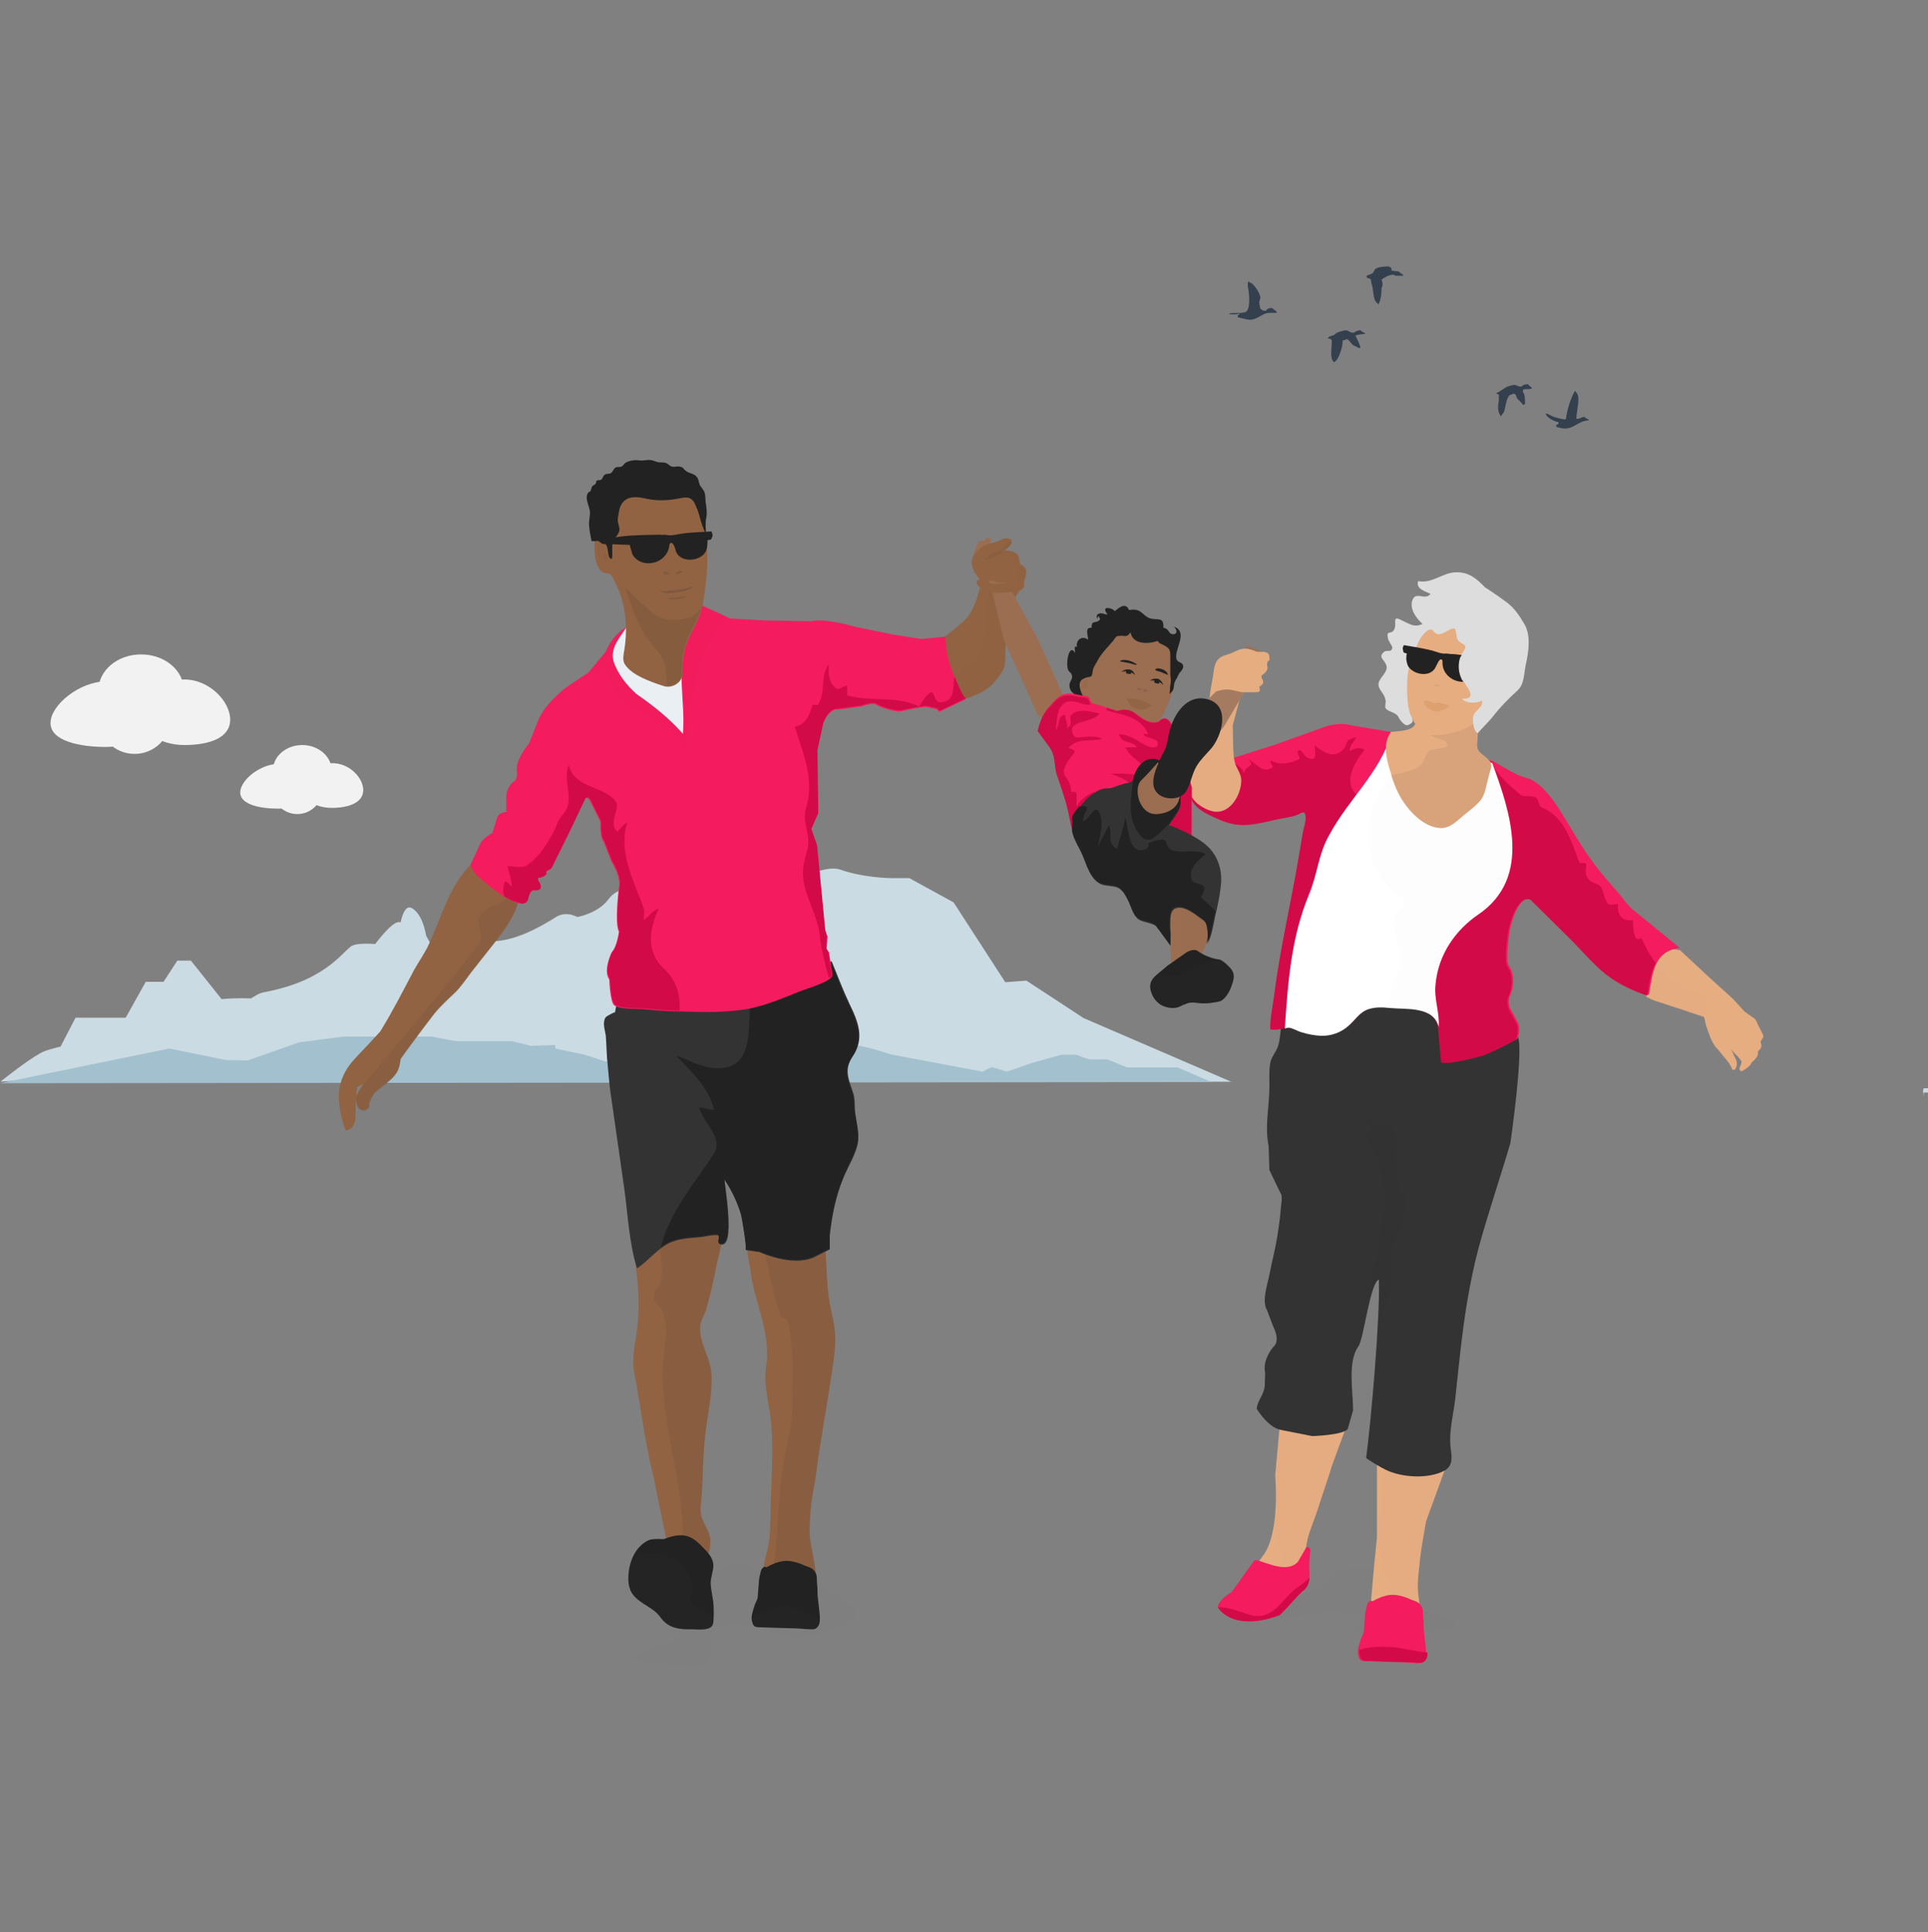 <?xml version="1.0" encoding="utf-8"?>
<!-- Generator: Adobe Illustrator 26.3.1, SVG Export Plug-In . SVG Version: 6.00 Build 0)  -->
<svg version="1.1" id="Layer_1" xmlns="http://www.w3.org/2000/svg" xmlns:xlink="http://www.w3.org/1999/xlink" x="0px" y="0px"
	 viewBox="0 0 500 501" style="enable-background:new 0 0 500 501;" xml:space="preserve">
<rect x="0" y="0" width="500" height="501" fill="#808080" stroke="none"/>
<style type="text/css">
	.st0{fill:#A57C62;}
	.st1{opacity:0.1;}
	.st2{fill:#222222;}
	.st3{fill:#CBDBE3;}
	.st4{fill:#A3C0CE;}
	.st5{fill-rule:evenodd;clip-rule:evenodd;fill:#34404D;}
	.st6{fill:#F2F2F2;}
	.st7{opacity:0.1;fill:#222222;enable-background:new    ;}
	.st8{fill:#9B6D51;}
	.st9{fill:#916343;}
	.st10{fill:#E6AD81;}
	.st11{fill:#333333;}
	.st12{opacity:0.3;}
	.st13{opacity:0.3;fill:#34404D;enable-background:new    ;}
	.st14{opacity:0.2;}
	.st15{opacity:0.2;fill:#34404D;enable-background:new    ;}
	.st16{opacity:0.2;fill:#222222;enable-background:new    ;}
	.st17{opacity:0.4;}
	.st18{opacity:0.4;fill:#34404D;enable-background:new    ;}
	.st19{fill:#34404D;}
	.st20{fill:#F41C5E;}
	.st21{fill:#D30A48;}
	.st22{fill:#FFFFFF;}
	.st23{fill:#C78742;}
	.st24{opacity:0.7;}
	.st25{fill:#DDDDDD;}
	.st26{opacity:0.1;fill:#DDDDDD;enable-background:new    ;}
	.st27{fill-rule:evenodd;clip-rule:evenodd;fill:#222222;}
	.st28{opacity:0.6;}
	.st29{opacity:0.4;fill:#85522F;enable-background:new    ;}
	.st30{opacity:0.5;}
	.st31{opacity:0.5;fill:#4F738A;enable-background:new    ;}
	.st32{opacity:0.2;fill:#E6AD81;enable-background:new    ;}
	.st33{fill:#EAEFF4;}
	.st34{fill:#E6AD81;enable-background:new    ;}
	.st35{opacity:0.1;fill:#E9B68D;enable-background:new    ;}
</style>
<g>
	<g>
		<g>
			<g>
				<path class="st0" d="M327.3,173.7c0.2-1.1,0.4-2.3,0.1-3.3c-0.1-0.5-0.4-1-0.6-1.4c-0.2-0.3-0.3-0.5-0.6-0.7
					c-0.3-0.2-0.6-0.3-0.9-0.2c-0.3,0.1-0.5,0.4-0.5,0.7c0.1,0.2,0.2,0.4,0.4,0.5c0.6,0.8,0.3,2.1,1.1,2.7L327.3,173.7z"/>
			</g>
		</g>
	</g>
	<g class="st1">
		<g>
			<g>
				<g>
					<path class="st2" d="M327.3,173.7c0.2-1.1,0.4-2.3,0.1-3.3c-0.1-0.5-0.4-1-0.6-1.4c-0.2-0.3-0.3-0.5-0.6-0.7
						c-0.3-0.2-0.6-0.3-0.9-0.2c-0.3,0.1-0.5,0.4-0.5,0.7c0.1,0.2,0.2,0.4,0.4,0.5c0.6,0.8,0.3,2.1,1.1,2.7L327.3,173.7z"/>
				</g>
			</g>
		</g>
	</g>
	<g>
		<g>
			<g>
				<path class="st0" d="M325.5,173c0.2-1.1,0.4-2.3,0.1-3.3c-0.1-0.5-0.4-1-0.6-1.4c-0.2-0.3-0.3-0.5-0.6-0.7
					c-0.3-0.2-0.6-0.3-0.9-0.2c-0.3,0.1-0.5,0.4-0.5,0.7c0.1,0.2,0.2,0.4,0.4,0.5c0.6,0.8,0.3,2.1,1.1,2.7L325.5,173z"/>
			</g>
		</g>
	</g>
	<g class="st1">
		<g>
			<g>
				<g>
					<path class="st2" d="M325.5,173c0.2-1.1,0.4-2.3,0.1-3.3c-0.1-0.5-0.4-1-0.6-1.4c-0.2-0.3-0.3-0.5-0.6-0.7
						c-0.3-0.2-0.6-0.3-0.9-0.2c-0.3,0.1-0.5,0.4-0.5,0.7c0.1,0.2,0.2,0.4,0.4,0.5c0.6,0.8,0.3,2.1,1.1,2.7L325.5,173z"/>
				</g>
			</g>
		</g>
	</g>
</g>
<path class="st3" d="M198.9,244.2v1.1c1.8,0.7,3.6,1.4,5.6,1.1v1.1c3.2-0.7,4.2,1.8,6,2.1c2.2,0.4,4.5,0.7,6.8,0.8l-4.6-5.6
	c-2.2-8.6-7.9-9.7-7.9-9.7c-3.9-1.2-5.4,5.2-5.4,5.2c-1.4-0.5-3.5,0.4-5.9,1.9C195.3,243,196.9,244.5,198.9,244.2L198.9,244.2z"/>
<path class="st3" d="M498.9,284.4v-1.1h1.1v-1.1h-1.1C498.5,283,498.9,283.7,498.9,284.4L498.9,284.4z"/>
<path class="st3" d="M203.1,250.9C203.1,250.9,203.1,250.8,203.1,250.9c-0.6-0.1-1.4,0-2.1,0C201.8,250.9,203.1,251.3,203.1,250.9z"
	/>
<path class="st3" d="M319.5,280.6L281,264l-14.8-9.7l-5.5,0.4l-13.4-20.7l-11.5-6.3h-5.1c0,0-6.9-0.1-12.8-2.2
	c-5.4-1.9-18.3,6.9-26.6,7.3c-2,0.1-4-7.3-20.5-1.9c-2.1,0.7-5.5,0-6.5,0c-0.9,0-3.9-1.2-6.6,2.4c-2.7,3.6-8,4.5-8,4.5
	s-2.8-1.7-5.5,0c-9.3,5.9-14.8,6.6-18.4,6.2l-2.6-4.9l-2.4,3.4h-3l-0.4,1.8c-0.5,0.4-1,0.8-1.5,1.2c-1,0.8-2,1.5-2.9,1.7l-2.5-4.6
	c-1.1-6.3-3.9-7.2-3.9-7.2c-1.9-0.8-2.7,3.8-2.7,3.8c-1.4-0.7-4.3,2.6-6.6,5.6c-2.9-0.2-5.5-0.1-6.4,0.7c-1.5,1.2-3.6,3.9-8,6.6
	c-0.1,0-0.1,0.1-0.2,0.1c-3.4,2.1-8.1,4-14.7,5.2c-0.8,0.2-1.8,0.8-2.9,1.5c-3.3-0.1-6,0-7.6,0.2l-0.1-0.1l-7.9-9.9H46l-3.6,5.5
	h-4.6l-5.2,9.3H19.6l-3.9,7.5c-2,0.5-4.1,1-5.4,1.8c-3.6,2-10.2,7.3-10.2,7.3l11.2-0.8l-0.5,0.8h308.7L319.5,280.6L319.5,280.6z"/>
<path class="st4" d="M314.2,280.6l-8.8-3.8h-13.1l-5.2-2.1h-4.6l-3.6-1.2h-3.6l-7.9,2.2l-6.3,2.2l-3.9-1.2l-2.4,1.2l-23.9-4.5
	c0,0-7.2-2.5-9.6-2.3c0,0-0.8-1.1-2.7-0.8c0,0-2.9,0.2-3.9,1.6l-5.2,2.2l-2.2-2.2h-3l-2.4-0.8l-4.4,1.9l-10.4,3.1l-5.5,0.7h-7.6
	l-2.1-0.5c0,0-12.1-2.7-12.1-2.2c0,0.5-2.7,1.2-2.7,1.2l-5.5-1.8l-7.6-1.6V271l-6.3,0.2l-4.9-1.2h-14.6l-6.3-1.2H89.1l-11.5,1.5
	l-13.4,4.7l-5.5-0.1l-14.8-3l-43.9,9L314.2,280.6L314.2,280.6L314.2,280.6z"/>
<path class="st5" d="M360.9,70.2c0.6,0.1,1.2,0.1,1.9,0.2c0.3,0.5,0.9,0.6,1.2,1.1h-2.1c-0.9-0.8-2.9,0.5-3.6,1
	c0.2,0.6,0.3,1,0.2,1.7l-0.2,0.5c0,1.3-0.2,3.1-0.8,4.2c-0.2-0.1,0,0-0.2-0.2c-1.4-0.8-1-3.6-1.6-5.1c-0.2-0.5,0-1.1-0.4-1.3
	c-0.2-0.1-0.6-0.2-0.7-0.2c-0.2-0.2-0.1-0.3-0.2-0.6c0.5-0.2,1.2-0.4,1.6-0.7c0.2-0.3,0.4-0.6,0.6-1c0.8-0.6,2.2-0.7,3.6-0.7
	C360.6,69.4,360.9,69.3,360.9,70.2L360.9,70.2z"/>
<path class="st5" d="M321,82.3v-0.5c0.2-0.2,0.4-0.2,0.5-0.5h-0.2c-0.4,0.3-2.1,0.2-2.5,0.2v-0.2h0.2c0.5-0.3,3.5,0.1,4.2-0.5
	c1.2-1,0.7-5.2,0.4-6.5v-1.1c0.2-0.1,0,0,0.2-0.2c0.2,0.1,0.1,0,0.2,0.2c1.1,0.2,2.5,2.5,2.8,3.6c0.2,0.5-0.2,1.1-0.2,1.5
	c-0.1,0.4,0.2,1.2,0.2,1.7c0.5,0.3,0.5,0.6,1.5,0.6c0.3-0.5,0.8-0.8,1.7-0.7c0.3,0.5,1,0.6,1.2,1.2c-0.8,0.1-2.2-0.1-3,0.2
	c-1.1,0.4-2,1.2-3.2,1.5C323.8,83.2,322,82.4,321,82.3L321,82.3z"/>
<path class="st5" d="M348.2,88.3c0.1,1.5-1.1,5.2-2.1,5.5c-0.1,0.1,0,0.2-0.2,0.2v-0.2c-1.1-0.7-0.5-3.8-0.5-5.6
	c-0.1-0.1-0.2-0.1-0.2-0.2c-0.2-0.2-0.5-0.2-0.8-0.2c0.1-0.2,0-0.2,0.2-0.4c0.4-0.3,0.8-0.3,1.3-0.5c0.3-0.2,0.7-0.6,1-0.7
	c0.5-0.2,1.3-0.4,1.7-0.5c1.2-0.3,1.5,0.9,2.7,0.5c0.1-0.1,0.1-0.2,0.2-0.2c0.4-0.2,0.8-0.3,1.3-0.4c0.3,0.4,0.8,0.6,1.2,0.8v0.2
	c-0.5,0-2.4,0.2-2.5,0.5c0.3,0.3,1.4,2.9,1.3,3c-0.2,0.1-0.1,0.1-0.4,0.2c-0.4-0.4-1-0.5-1.5-0.8c-0.6-0.5-0.9-1.3-1.7-1.6
	C348.9,88.2,348.6,88.2,348.2,88.3L348.2,88.3z"/>
<path class="st5" d="M388.7,102.3c-0.2-0.1-0.4-0.1-0.6-0.2v-0.2c0.9-0.3,1.9-1.2,2.7-1.6c0.4-0.2,1.8-0.5,1.9-0.5
	c0.5,0,1.2,0.6,1.9,0.4c0.1,0,0.4-0.3,0.5-0.4c0.4-0.1,0.8-0.1,1.2-0.2c0.2,0.6,0.8,0.5,1,1.2H397c-0.4,0.2-1.5,0-1.9,0.2
	c-0.2,0.2-0.1,0.3-0.2,0.6c0.6,0.6,0.6,2,0.6,3.2c-0.2,0.1-0.2,0.1-0.5,0.2c-0.4-0.6-1-1.1-1.5-1.6c-0.2-0.3-0.3-0.8-0.5-1.1
	c-0.2-0.2-0.3-0.2-0.6-0.2c-0.3,0.3-0.9,0.2-1.1,0.6c-0.8,1.1-0.8,2.9-1.3,4.2c-0.2,0.3-0.5,0.6-0.7,1h-0.2v-0.2
	c-0.7-0.8-0.7-2.5-0.4-3.8C388.7,103.5,388.7,102.9,388.7,102.3L388.7,102.3z"/>
<path class="st5" d="M408.4,101.4c0.3,0.2,0.2,0,0.4,0.4c1.2,1.2,0,4.7,0,6.8h0.2c0.3,0.2,1.2-0.5,1.9-0.5c0.3,0.3,0.6,0.5,1.1,0.7
	v0.2c-3.2,0.2-4.1,2.9-7.6,1.9c-0.3-0.1-0.5,0-0.7-0.2c-0.1-0.2-0.1-0.2-0.2-0.5c0.5-0.1,0.7-0.2,0.7-0.7c-1.3-0.3-2.9-1.1-3.4-2.2
	c0.4,0,0.3-0.1,0.5,0c1.4,0.8,2.7,1.2,4.6,1.5c0.1-0.2,0,0,0.2-0.2C406.5,105.8,407.3,103.5,408.4,101.4L408.4,101.4z"/>
<path class="st6" d="M59.7,186.6c0,4.7-5.3,6.6-11.9,6.6s-11.9-3.8-11.9-8.5c0-4.7,5.3-8.5,11.9-8.5S59.7,182,59.7,186.6z"/>
<path class="st6" d="M39.7,185.2c0,4.7-5.5,8.5-12.2,8.5s-14.4-1.5-14.4-6.2c0-4.7,7.6-10.8,14.4-10.8S39.7,180.5,39.7,185.2z"/>
<path class="st6" d="M47.7,179.1c0,5.2-4.9,9.4-11.1,9.4c-6.2,0-11.1-4.2-11.1-9.4c0-5.2,4.9-9.4,11.1-9.4
	C42.8,169.7,47.7,173.9,47.7,179.1z"/>
<path class="st6" d="M44.3,186.1c0,5.2-4.2,9.4-9.4,9.4c-5.2,0-9.4-4.2-9.4-9.4c0-5.2,4.2-9.4,9.4-9.4
	C40.1,176.7,44.3,181,44.3,186.1z"/>
<path class="st6" d="M94.2,204.9c0,3.2-3.7,4.6-8.2,4.6c-4.5,0-8.2-2.6-8.2-5.8s3.6-5.8,8.2-5.8C90.6,197.8,94.2,201.7,94.2,204.9
	L94.2,204.9z"/>
<path class="st6" d="M80.5,203.9c0,3.2-3.8,5.8-8.3,5.8c-4.6,0-9.9-1-9.9-4.2s5.2-7.4,9.9-7.4C76.7,198.1,80.5,200.7,80.5,203.9
	L80.5,203.9z"/>
<path class="st6" d="M86,199.7c0,3.6-3.4,6.5-7.6,6.5s-7.6-2.9-7.6-6.5s3.4-6.5,7.6-6.5S86,196.2,86,199.7z"/>
<path class="st6" d="M83.6,204.6c0,3.6-2.9,6.5-6.5,6.5c-3.6,0-6.5-2.9-6.5-6.5s2.9-6.5,6.5-6.5C80.8,198.1,83.6,201,83.6,204.6z"/>
<g class="st1">
	<path class="st7" d="M173.3,416.5c-0.8,1.7-0.3,3.9,1.2,5.1c0.8,0.6,1.9,1.1,2.1,2c0.3,1.5-1.9,2.3-3.5,2.5
		c-3.4,0.5-6.6,1.9-9.3,3.9c5.2,1.2,10.7,1.9,16.1,1.9c0.9,0,1.9,0,2.6-0.5c1.5-0.8,2.1-2.8,2.1-4.6s-0.3-3.6,0.2-5.2
		c4.3-0.5,8.8-0.8,12.9,0.5c1.3,0.5,2.5,1,3.8,1.5c6.4,2.2,13.6-0.1,19.4-3.6c0.4-0.2,0.8-0.5,1.1-1c0.4-1-0.5-2-1.5-2.6
		c-4.9-3.6-10.2-7.3-16.2-8c-2.1-0.2-4.2-0.2-6.3-0.8c-1.9-0.7-3.6-2.1-5.6-2.2c-1.2-0.1-2.3,0.4-3.4,0.8c-3.4,1.2-6.8,2.5-10.1,3.8
		L173.3,416.5L173.3,416.5z"/>
</g>
<path class="st8" d="M252.9,145.9c-0.2-1.1-0.4-2.2-0.1-3.3c0.2-0.5,0.4-1,0.6-1.4c0.2-0.3,0.3-0.5,0.6-0.8c0.2-0.2,0.6-0.3,0.9-0.2
	c0.3,0.1,0.5,0.4,0.5,0.7c-0.1,0.2-0.2,0.4-0.4,0.5c-0.6,0.8-0.3,2.1-1.1,2.7L252.9,145.9L252.9,145.9z"/>
<path class="st8" d="M254.6,145.2c-0.2-1.1-0.4-2.2-0.1-3.3c0.2-0.5,0.4-1,0.6-1.4c0.2-0.3,0.3-0.5,0.6-0.8c0.2-0.2,0.6-0.3,0.9-0.2
	c0.3,0.1,0.5,0.4,0.5,0.7c-0.1,0.2-0.2,0.4-0.4,0.5c-0.6,0.8-0.3,2.1-1.1,2.7L254.6,145.2L254.6,145.2z"/>
<path class="st9" d="M244.4,165.7c1.9-1.5,3.9-2.9,5.7-4.6c2.8-2.5,3.5-6.4,4.6-9.9c0.1-0.3-1.7-2.6-1.9-3.1c-1.5-3-0.2-4.5,2.1-6.3
	c1.4-1.1,3.3-0.8,4.9-1.8c1.7-1.1,4.7,0.2,0.3,3c0.2-0.5,3.6-0.3,4.1,1.4c0.3,1.2,0.1,1.9,0.8,2.2c1.1,0.5,1,1,1.1,1.5
	c0.2,0.7-0.2,1.6-0.4,2.3c-0.5,1.7-1.6,3.2-2.5,4.6c-2.9,4.9-2.2,11.7-2.6,17.3c-0.1,1.5-2.1,3.9-3,4.9c-2,2.2-4.8,3.1-7.5,4l-5-8.1
	L244.4,165.7L244.4,165.7z"/>
<path class="st10" d="M259.9,143.1c0.1-0.1,0.2-0.1,0.2-0.2C260,142.9,260,143,259.9,143.1z"/>
<path class="st9" d="M265.9,148.1c-0.1-0.5,0-0.9-1.1-1.5c-0.8-0.4-0.5-1-0.8-2.2c-0.4-1.2-2.3-1.6-3.4-1.6
	c-1.7,0.9-3.3,2.1-5.2,2.5c1.1-2.5,4.6-1.8,5.6-3.9c0.2-0.5,0.8-0.8,1.1-1.2c-0.3-0.7-1.6-0.8-2.5-0.2c-1.5,0.9-3.5,0.7-4.9,1.8
	c-2.2,1.8-3.6,3.3-2.1,6.3c0.2,0.5,2,2.8,1.9,3.1c-1.1,3.5-1.8,7.3-4.6,9.9c-1.8,1.6-3.8,3.2-5.7,4.6l0.6,7.6l5,8.1
	c2.7-0.9,5.5-1.9,7.5-4c1-1.1,2.9-3.5,3-4.9c0.4-5.6-0.2-12.4,2.5-17.3c0.8-1.5,1.9-2.9,2.5-4.6
	C265.8,149.7,266.1,148.9,265.9,148.1L265.9,148.1z"/>
<g class="st1">
	<path class="st7" d="M264.1,152.2c-2.1,1-3.1-0.5-5.2,0.5c1.2,1,2.7,1.7,4.1,2.3c0.5-0.8,0.9-1.5,1.4-2.2c0.5-0.8,0.8-1.5,1.1-2.4
		L264.1,152.2z"/>
</g>
<g class="st1">
	<path class="st7" d="M257.2,151.6c-2.9,6.3,0.8,18.8-7.3,21.6c-1.4,0.5-1.7,2.5-2.3,4.2l2.4,3.9c2.7-0.9,5.5-1.9,7.5-4
		c1-1.1,2.9-3.5,3-4.9C260.8,166.8,263.7,153,257.2,151.6L257.2,151.6z"/>
</g>
<g class="st1">
	<path class="st7" d="M321.4,417.5c-1,0.4-1.5,1.1-1.1,1.7c4.9,1.1,10.5,1.1,15.4,0.1c1.9-0.4,3.6-0.9,5.6-1.2
		c4.1-0.7,8.9-0.2,12.4,1.1l-2.5,3.4c7.8,0.9,16.1,0.9,23.9-0.1c0.9-0.1,1.7-0.4,2.2-0.8c0.7-0.6,0.2-1-0.5-1.4
		c-1.4-0.8-3-1.5-4.9-2c-4.4-1.2-10-1.4-13.1-3.3c-0.2-0.2-0.5-0.3-0.5-0.5c-0.1-0.2,0-0.4,0.2-0.5c1.2-2.2,2.4-4.4,3.6-6.6
		c-5.6-1-12.7-1.4-16.4,0.8c-1.9,1.2-2.3,2.7-4.2,3.8c-2.2,1.2-5.6,1.5-8.6,2c-3.5,0.5-6.7,1.5-9.6,2.6L321.4,417.5L321.4,417.5z"/>
</g>
<path class="st10" d="M331.9,369.4l-1.2,13.3c0,0,1.4,15.1-3.3,20.9l-5.8,8.1c0,0-3.2,1.9-3,3.5c0,0,1.9,2.5,7.4,2.7
	c0,0,3.9,1.2,6-1.1c0.4-0.4,0.5-1.2,0.9-1.8c0.6-0.8,0.6-1.9,1.5-2.5c0.8-0.5,1.8-0.5,2.6-1c1.3-0.8,1.6-2.2,1.5-3.6
	c-0.1-2.1,0.1-4.2,0.2-6.3c0.2-3.2,1.9-6.7,2.9-9.8c1-3,2-6.1,3-9.1c0.2-0.7,0.5-1.3,0.6-2l3.6-9.8L331.9,369.4L331.9,369.4z"/>
<path class="st10" d="M357.1,379.6v19l-0.8,8l-0.8,9.2l0.4,5.8c0,0-0.2,1.4,2.5,0.8l9.7-0.8c0.8-0.1,0.6-3.2,0.3-3.4
	c-0.2-2.1-0.6-4.2-0.7-6.3c-0.1-2.2,0.3-4.6,0.5-6.9c0.3-3.5,1.1-7,1.6-10.4l4.8-13.2L357.1,379.6"/>
<g class="st1">
	<path class="st7" d="M331.9,369.4l-1.2,13.3c0,0,0.6,6.9-0.4,13.3c0.5,2.2,1.2,4.5,1.9,6.8c1.1,3.6-2.5,5.6-2.1,8.8h1.1
		c0.4,0.7,1.4,1.8,1.1,1.8c-2.1,1.1-2.5,3.9-4.9,2.5c0.4,0.4-0.7,0.7-0.4,1.1c-1.8-1.1-3.2-0.4-4.6-0.7c-1.2-0.5-2.4-1.2-3.6-1.4
		c0,0.2-0.1,0.3-0.1,0.5c0,0,1.9,2.5,7.4,2.7c0,0,3.9,1.2,6-1.1c0.4-0.4,0.5-1.2,0.9-1.8c0.6-0.8,0.6-1.9,1.5-2.5
		c0.8-0.5,1.8-0.5,2.6-1c1.3-0.8,1.6-2.2,1.5-3.6c-0.1-2.1,0.1-4.2,0.2-6.3c0.2-3.2,1.9-6.7,2.9-9.8c1-3,2-6.1,3-9.1
		c0.2-0.7,0.5-1.3,0.6-2l3.6-9.8L331.9,369.4L331.9,369.4z"/>
</g>
<g class="st1">
	<path class="st7" d="M368.3,418.1c-0.2-2.1-0.6-4.2-0.7-6.3c-0.1-2.2,0.3-4.6,0.5-6.9c0.3-3.5,1.1-7,1.6-10.4l4.8-13.2l-15.4-1.5
		c-0.5,8.6-2.3,17.3-0.6,25.6c0,1.4,1.8,3.9,2.1,6.3c0.7,3.6-0.7,6.7,0,10.3c0,0.1,0.1,0.1,0.1,0.2c3.4-0.2,7.2-0.7,7.2-0.7
		C368.8,421.5,368.6,418.4,368.3,418.1L368.3,418.1z"/>
</g>
<path class="st10" d="M457.3,268.8c0-0.5-0.3-0.9-0.5-1.3c-0.4-0.8-0.8-1.5-1.2-2.4c0,0-0.2-0.9-1.1-1.3l-2.1-1.5l-3-3.3l-6.3-5.7
	l-7.4-6.9c0,0-6.6-1.3-7.6,1.5c0,0-3.4,6.4-1.1,10.6c0.2,0.2,2.5,1.2,2.8,1.2c1.2,0.4,2.4,0.8,3.6,1.2c2.9,0.9,5.6,1.9,8.5,2.8
	c0.3,0.8,0.3,1.6,0.6,2.4c0.6,1.7,1.5,4.7,2.9,5.9l2.3,2.8l0.8,1l0.8,1.6c0,0,0.8,0.3,1-0.8c0,0,0.5-1.1-0.5-2.6
	c0,0-0.3-0.9-0.9-1.9c0.5,0.5,1.1,1.2,1.1,1.2c0.5,0.5,1.1,1.1,1.5,1.7c0.4,0.5-0.2,1.4-0.4,2c0,0-0.1,0.7,0.6,0.8
	c0,0,2.2-1.1,2.5-2.2c0.5-0.5,1-0.9,1.4-1.5c0.2-0.3,0.2-0.5,0.3-0.8c0-0.2,0-0.8,0.1-0.8c0.9-0.7,0.9-1.3,0.6-2.3
	C456.7,269.7,457.3,269.1,457.3,268.8L457.3,268.8z"/>
<g class="st1">
	<path class="st7" d="M443.9,258.7c-6.1-0.7-10.3-3.6-14.2-8.7c-0.1,0.1-1.7,0.9-1.7,1.1c0,0-3.4,3-1.1,7.2c0.2,0.2,2.5,1.2,2.8,1.2
		c1.2,0.4,2.4,0.8,3.6,1.2c2.9,0.9,5.6,1.9,8.5,2.8c0,0,0,0.1,0.1,0.1C442.4,261.9,442,259.6,443.9,258.7L443.9,258.7z"/>
</g>
<path class="st11" d="M332.3,265.9c-0.3,1.8-0.3,3.8-0.9,5.5c-0.5,1.5-1.7,2.6-2,4.4s-0.2,3.6-0.2,5.4c0.1,5.3-1.3,10.7-0.2,16
	l0.2,6.2c0,0,2.9,6.1,3,6.2c0.5,0.9-0.1,3.4-0.1,4.5c-0.2,2.2-0.5,4.2-0.8,6.3c-0.6,3.6-1.5,7-2.2,10.6c-0.5,2.5-1.9,6.4-0.5,8.8
	l1.6,4.2c0,0,2,3.7,0,5.3c0,0-2.9,3.3-2.1,6.7c0,1.1-0.1,2.2-0.1,3.2c-0.1,2.4-1.9,3.9-2.1,6.1c0,0,2.9,4.9,6.3,5.5l8.1,1.6
	c0,0,7.8-0.2,9.2-1.8l1.4-4.9c0-4.9-1.5-12.6,1.4-16.6c1.4-2,3-16.5,5.3-17.3c0.3,10-2,36.4-3.3,46.2c-0.1,0.3,4.5,2.9,5,3.1
	c4.2,2.1,11.3,2.5,15.4,0.2c2.2-1.3,1.8-3.6,1.5-5.8c-0.5-4.3,0.7-8.5,1.2-12.8c0.9-8.4,1.7-16.8,3.1-25.2c0.8-4.6,1.7-9.2,2.9-13.7
	c2.5-9.2,5.6-18.2,8.3-27.4c0,0,3.4-23.5,2-27.4c-1.5-3.9,0,0,0,0l-12.4-10l-19.2-3l-15.2,5.2L332.3,265.9L332.3,265.9z"/>
<g class="st12">
	<path class="st13" d="M393.7,269.1c0,0,0-0.1-0.1-0.2C393.7,268.9,393.7,269,393.7,269.1z"/>
</g>
<g class="st12">
	<path class="st13" d="M393.6,268.8c-0.1-0.2-0.2-0.5-0.3-0.8C393.4,268.1,393.5,268.4,393.6,268.8z"/>
</g>
<g class="st12">
	<path class="st13" d="M393.3,267.9C392.9,267,393.1,267.4,393.3,267.9L393.3,267.9z"/>
</g>
<g class="st14">
	<path class="st15" d="M393.7,269.1c0,0,0-0.1-0.1-0.2C393.7,268.9,393.7,269,393.7,269.1z"/>
</g>
<g class="st14">
	<path class="st15" d="M393.6,268.8c-0.1-0.2-0.2-0.5-0.3-0.8C393.4,268.1,393.5,268.4,393.6,268.8z"/>
</g>
<g class="st14">
	<path class="st15" d="M393.3,267.9C392.9,267,393.1,267.4,393.3,267.9L393.3,267.9z"/>
</g>
<g class="st14">
	<path class="st16" d="M361,327.5c-0.7-6,4.6-11.3,3.6-17.7c0-0.4-1.1,0.7-1.8,0.7c0.4-3.2,0-5.6-0.7-8.8c-0.4-2.1-0.4-4.9,2.1-5.6
		c-2.9-0.7-3.9-3.2-1.4-5.6c-3.6,2.5-6,2.1-8.5-1.4c0,1.4,1.8,2.9,1.1,4.2c-0.4,0.4-1.1,0-1.8,0c7.8,10.6,5.6,24.3,2.5,36.7
		c-0.5,1.8-0.4,3.5-0.2,5.2c0.5-1.9,1.2-3.2,1.9-3.5c0.1,2.8,0,6.9-0.3,11.6C359.4,338.2,361.6,333.2,361,327.5L361,327.5z"/>
</g>
<g class="st17">
	<path class="st18" d="M393.7,269.1c0,0,0-0.1-0.1-0.2C393.7,268.9,393.7,269,393.7,269.1z"/>
</g>
<g class="st17">
	<path class="st18" d="M393.6,268.8c-0.1-0.2-0.2-0.5-0.3-0.8C393.4,268.1,393.5,268.4,393.6,268.8z"/>
</g>
<g class="st17">
	<path class="st18" d="M393.3,267.9C392.9,267,393.1,267.4,393.3,267.9L393.3,267.9z"/>
</g>
<path class="st19" d="M393.7,269.1c0,0,0-0.1-0.1-0.2C393.7,268.9,393.7,269,393.7,269.1z"/>
<path class="st19" d="M393.6,268.8c-0.1-0.2-0.2-0.5-0.3-0.8C393.4,268.1,393.5,268.4,393.6,268.8z"/>
<path class="st19" d="M393.3,267.9C392.9,267,393.1,267.4,393.3,267.9L393.3,267.9z"/>
<g class="st17">
	<path class="st18" d="M393.7,269.1c0,0,0-0.1-0.1-0.2C393.7,268.9,393.7,269,393.7,269.1z"/>
</g>
<g class="st17">
	<path class="st18" d="M393.3,267.9C392.9,267,393.1,267.4,393.3,267.9L393.3,267.9z"/>
</g>
<g class="st17">
	<path class="st18" d="M393.6,268.8c-0.1-0.2-0.2-0.5-0.3-0.8C393.4,268.1,393.5,268.4,393.6,268.8z"/>
</g>
<g class="st1">
	<path class="st7" d="M393.7,269.1l-12.4-10l-19.2-3l-0.6,0.2c-1.1,2.8-1.7,5.6-0.5,8.1c7.4,12.4,11.3,25.8,7.4,39.1
		c-2.1,6.3-3.6,13.7,4.9,16.2c1.4,0.4,1.4,4.6-0.4,7c-4.2,5.3-8.5,12.7-4.9,19.8c1.8,3.6,3.2,8.5,1.8,12.7c-1.4,5.3-1.8,11-4.9,15.2
		c-1.9,2.3-3.9,4.3-5.7,6.6c0.1,0.1,0.2,0.1,0.2,0.1c4.2,2.1,11.3,2.5,15.4,0.2c2.2-1.3,1.8-3.6,1.5-5.8c-0.5-4.3,0.7-8.5,1.2-12.8
		c0.9-8.4,1.7-16.8,3.1-25.2c0.8-4.6,1.7-9.2,2.9-13.7c2.5-9.2,5.6-18.2,8.3-27.4C391.8,296.5,395.2,272.9,393.7,269.1z"/>
</g>
<path class="st20" d="M360.6,189.8l-10.1-1.7c0,0-3.2-1.2-8.1,0.8l-11.7,4.2l-11,3.5l0.2,0.5l0.9,4.6c0,0-0.5,6.3-4.8,7.3
	c0,0-6.5,1.3-6.9-5.6c-0.4-6.9,0,0,0,0s-2.5,4.3,4.5,7.7c2.1,1,3.9,1.9,6.3,2.4c4,0.8,7.9-0.5,11.8-1.3c1.5-0.3,3.2-0.5,4.6-1
	c1.5-0.6,2.2-1.5,2.4,0.5c0.1,1.2-0.5,2.7-0.7,3.9c-0.4,2.3-0.8,4.7-1.2,7c-2,11.9-4.8,23.5-6.3,35.5c-0.4,2.9-1,5.8-1,8.6
	c1.4,0.4,3.2-0.2,4.7-0.4c0.9-0.1,2.7,1,3.6,1.2c1.6,0.5,3.2,0.8,4.9,0.9c2.6,0.1,5.2-0.8,7.1-2.5c1.9-1.6,2.9-3.6,5.3-4.4
	c1.9-0.6,3.7-0.5,5.6-0.3c4.2,0.4,11.3-0.5,12.6,4.9l0.8,9c0.2,1.3,9.7-1.2,10.7-1.5c3-1.2,5.9-2.7,8.7-4.2c0,0,1.1-2.6,0-4.5
	l-1.8-3.3c0,0-0.9-2,0-3.6c0,0,1.9-4.2-0.4-7.6c-0.8-1.3-0.1-6.5,0.1-8.2c0.2-2.2,2.4-10.4,5.9-9.1c0,0,9.6,9.5,10,9.9
	c3.4,3.3,6.8,7.6,10.7,10.3c2.8,2,6.3,3.6,9.6,4.7c1-5.3,1.1-11.3,8-12.2c0,0-11.7-9.6-11.9-9.7c-1.8-1.5-3.3-3.9-4.9-5.6
	c-2.2-2.5-4.3-4.9-6.2-7.6c-3-4.2-5.6-8.9-8.4-13.3c-1.9-2.9-4.9-7-8.4-7.9c-2.9-0.7-6.1-3-8.8-4.4L360.6,189.8"/>
<path class="st21" d="M351.8,206.1c-3.6-3.6-0.4-8.5,2.1-11.7c-1.4-0.7-2.5-0.4-3.9,0.4c0-1.4,1.1-2.5,1.8-3.6
	c-0.7,0-1.4,0.4-2.1,0.7c-0.7,0.7-0.7,2.1-1.4,2.5c-2.5,2.5-4.9,0.7-7.4-1.1c0,1.1,1.1,4.6-1.8,3.2c-1.1-0.4-1.4-2.5-2.5-1.8
	c-0.4,0.4,0.7,2.1,0.4,2.1c-2.1,1.1-4.9,1.8-7.4,0.4c-0.4,0.7,0.7,1.4,0.4,1.8c-2.5,1.8-4.2-1.1-6.3-2.1c2.1,2.1-0.7,1.4-1.1,3.6
	c-0.5-1.2-1.5-2.2-2.7-2.5l0.8,3.9c0,0-0.5,6.3-4.8,7.3c0,0-6.5,1.3-6.9-5.6c0,0-2.5,4.3,4.5,7.7c2.1,1,3.9,1.9,6.3,2.4
	c4,0.8,7.9-0.5,11.8-1.3c1.5-0.3,3.2-0.5,4.6-1c1.5-0.6,2.2-1.5,2.4,0.5c0.1,1.2-0.5,2.7-0.7,3.9c-0.4,2.3-0.8,4.7-1.2,7
	c-2,11.9-4.8,23.5-6.3,35.5c-0.4,2.9-1,5.8-1,8.6c1.4,0.4,3.2-0.2,4.7-0.4h0.1c0.8-6.3,0-12.5,1.2-19.1
	C337.7,232.2,344.4,218.8,351.8,206.1L351.8,206.1z"/>
<path class="st10" d="M313.5,181.6c0,0-6.3,21.1-4.5,24.9c1.8,3.8,0,0,0,0c0.9,2,4.2,3.9,6.3,4c3.9,0.2,6.5-4.4,6.6-7.9
	c0.1-1.5-0.8-2.8-1.4-4.1c-0.6-1.5-0.6-3.2-0.7-4.9c0-1.9-0.1-3.7-0.1-5.5l2.3-8.7h3.6c1.1,0,1-0.4,0.8-1.5c0,0,1.5-0.5,0.8-1.8
	c-0.5-0.9-0.3-1,0.4-1.5c0.6-0.5,1.2-1.3,0.8-2.1c0,0-0.1-1.2,0.5-1.3c0.5-0.1,0.2-1.2,0.1-1.4c-0.7-1.2-2.2-0.5-3.2-0.8
	c-1.3-0.5-2.6-1-4.1-0.6c-0.8,0.2-1.6,0.7-2.4,1c-1.2,0.5-2.4,0.6-3.3,1.5c-1.2,1.1-1.2,3.3-1.5,4.9c-0.3,1.6-0.6,3.2-0.8,4.9
	C313.6,180.9,313.5,181.3,313.5,181.6"/>
<path class="st21" d="M424.2,243.2c-0.7-1.4-0.7-3.2-0.7-4.6c-2.9,0.4-4.2-1.4-3.9-4.2c-0.7,0-1.8,0.4-2.5,0
	c-1.4-1.4-1.1-4.2-2.5-4.9c-1.4-0.7-2.5-0.7-3.2-2.5c-0.4-1.1,0-1.8,0-2.9c-0.4-0.7-1.4,0-1.8-0.4c-2.1-5.6-3.9-12-9.9-14.4
	c-0.7-0.4-0.7-2.1-1.4-2.5c-1.4-0.7-3.2,0-3.9-0.7c-1.8-1.4-6.6-5.4-7.3-8.1c-0.1-0.1-0.2-0.1-0.3-0.2l-0.3-0.1
	c-2,12.4-10.1,23.4-13,36.2c-2,9.5-5.1,18.8-5.8,28c2.5,0.5,4.6,1.6,5.2,4.4l0.8,9c0.2,1.3,9.7-1.2,10.7-1.5c3-1.2,5.9-2.7,8.7-4.2
	c0,0,1.1-2.6,0-4.5l-1.8-3.3c0,0-0.9-2,0-3.6c0,0,1.9-4.2-0.4-7.6c-0.8-1.3-0.1-6.5,0.1-8.2c0.2-2.2,2.4-10.4,5.9-9.1
	c0,0,9.6,9.5,10,9.9c3.4,3.3,6.8,7.6,10.7,10.3c2.8,2,6.3,3.6,9.6,4.7c0.5-2.9,0.8-6.1,2.2-8.5c-1.6-1.9-2.7-4.3-3.8-6.6
	C426,243.2,424.6,243.9,424.2,243.2L424.2,243.2z"/>
<path class="st22" d="M372.3,255.2c0.7-7.8,5.3-14.1,11-18c14.2-9.6,8.3-26.8,3.7-39.3l-26.1-7.9c-2.8,10.1-11.1,17.1-16.1,26.4
	c-2.9,4.9-3.2,10.6-5.3,15.5c-4.7,11.2-5.5,23-6.3,34.8c0.3-0.1,0.5-0.1,0.8-0.2c0.9-0.1,2.7,1,3.6,1.2c1.6,0.5,3.2,0.8,4.9,0.9
	c2.6,0.1,5.2-0.8,7.1-2.5c1.9-1.6,2.9-3.6,5.3-4.4c1.9-0.6,3.7-0.5,5.6-0.3c4.2,0.4,11.3-0.5,12.6,4.9
	C373.4,262.6,371.8,258.8,372.3,255.2L372.3,255.2z"/>
<g class="st1">
	<path class="st7" d="M313.5,181.6c0,0-6.3,21.1-4.5,24.9c1.8,3.8,0,0,0,0c0.9,2,4.2,3.9,6.3,4c3.9,0.2,6.5-4.4,6.6-7.9
		c0.1-1.5-0.8-2.8-1.4-4.1c-0.6-1.5-0.6-3.2-0.7-4.9c0-1.9-0.1-3.7-0.1-5.5l2.3-8.7h3.6c1.1,0,1-0.4,0.8-1.5c0,0,1.5-0.5,0.8-1.8
		c-0.5-0.9-0.3-1,0.4-1.5c0.6-0.5,1.2-1.3,0.8-2.1c0,0-0.1-1.2,0.5-1.3c0.5-0.1,0.2-1.2,0.1-1.4c-0.7-1.2-2.2-0.5-3.2-0.8
		c-1.3-0.5-2.6-1-4.1-0.6c-0.8,0.2-1.6,0.7-2.4,1c-1.2,0.5-2.4,0.6-3.3,1.5c-1.2,1.1-1.2,3.3-1.5,4.9c-0.3,1.6-0.6,3.2-0.8,4.9
		C313.6,180.9,313.5,181.3,313.5,181.6"/>
</g>
<g>
	<g>
		<g>
			<path class="st0" d="M323.7,177.8l-6.3,10.6c-0.1,0.1-0.2,0.2-0.3,0.4l-13.5,15.5c-1.1,1.3-3.2,1-3.9-0.5l-1.6-3.4
				c-0.4-0.9-0.3-1.9,0.3-2.6l10.4-12c0,0,0.1-0.1,0.1-0.1l9.7-9.6c0.2-0.2,0.3-0.4,0.4-0.6l0,0c0.4-0.9,1.4-1.4,2.4-1.3l0.4,0
				C323.8,175.6,327.7,173.1,323.7,177.8z"/>
		</g>
	</g>
</g>
<g class="st1">
	<path class="st7" d="M387,197.9l-14-4.2c-4.3,2.8-9,3.8-12.2,7.5c-8.1,8.8-9,23.7,3.1,31.8c0.4,0.4,0.4,1.8,0,2.1
		c-5.6,4.6,1.1,11-1.1,16.2c-1.4,3.2-2.2,6.6-2.8,10.1c0.2,0,0.4,0,0.6,0.1c4.2,0.4,11.3-0.5,12.6,4.9c0.2-3.7-1.4-7.6-0.8-11.2
		c0.7-7.8,5.3-14.1,11-18C397.5,227.4,391.6,210.4,387,197.9L387,197.9z"/>
</g>
<path class="st10" d="M366,186c-4.8-12.4,1.6-21.4,1.6-21.4c2.2-2.5,7.8-3.8,7.8-3.8c5.6-0.8,11.7,16.7,11.7,16.7
	c0.7,1.9-0.8,4.9-1.5,6.7c-0.4,1-0.8,2.1-1.3,3.1c-0.6,1.4-1.1,2.1-1.1,3.6c0,1-0.4,2.8,0.2,3.7c0.8,1.3,3.9,2.5,3.3,4.5
	c-0.2,0.8-0.4,1.3-0.6,2.2c-0.6,2.1-0.8,4.6-2.2,6.3c-1.4,1.7-3.4,3-5.1,4.5c-1.5,1.3-3.2,2.8-5.4,2.6c-3.4-0.2-6.5-2.9-8.5-5.5
	c-2.1-2.6-3.4-5.8-4.3-9c-1.1-3.6-2.1-7.1,0.1-10.4c1.8-0.2,5.7-0.2,6.3-2.1L366,186L366,186z"/>
<g class="st12">
	<path class="st16" d="M373.5,177.7c-0.2,0.5-1.3,0.3-1.7,0.2C371.8,177.3,373.1,177.7,373.5,177.7z"/>
</g>
<g class="st12">
	<path class="st23" d="M369.2,181.9c0.1,0.8,0.6,1.4,1.2,1.8c0.5,0.4,1.2,0.8,1.9,0.8c0.8,0.1,1.5-0.2,2.2-0.5
		c0.3-0.2,0.6-0.3,0.9-0.5c0.1,0,0.5-0.6,0.4-0.6c-0.4-0.2-0.6-0.2-1.1-0.3c-0.5-0.2-1.3-0.4-1.9-0.4c-0.2,0-0.5,0.2-0.8,0.2
		c-0.2,0-0.3-0.2-0.5-0.3c-0.6-0.2-1.2-0.5-1.9-0.4L369.2,181.9L369.2,181.9z"/>
</g>
<g class="st24">
	<path class="st7" d="M383.3,194.6c-0.5-0.9-0.2-2.7-0.2-3.7c0-1.5,0.5-2.2,1.1-3.6c0.4-0.8,0.8-1.8,1.2-2.6
		c-3.4,4.2-9,6.2-14.4,5.9c1.4,1.1,3.9,1.1,4.2,2.1c1.1,1.8-3.6,1.1-4.6,2.1c-1.4,1.4-1.1,3.6-3.6,4.6c-2,0.7-4.2,1.2-6.3,1.7
		c0.9,2.9,2.2,5.8,4.1,8.2c2,2.5,5.2,5.2,8.5,5.5c2.2,0.2,3.9-1.3,5.4-2.6c1.6-1.5,3.6-2.8,5.1-4.5c1.4-1.7,1.5-4.3,2.2-6.3
		c0.2-0.8,0.4-1.3,0.6-2.2C387.2,197.2,384.1,195.9,383.3,194.6L383.3,194.6z"/>
</g>
<path class="st25" d="M388.4,154.5c0.8,0.6,1.7,1.2,2.5,1.8c1.9,1.5,3.2,3.4,4.4,5.5c1.8,2.9,1.1,7.4,0.4,10.5
	c-0.5,2.2-0.3,5.1-2.2,6.8c-2.3,2.1-4.5,4.3-6.4,6.8c-0.6,0.8-3.4,3.6-3.8,4.2c-1.2-0.2-1.5-3.5-1.2-4.5c0.4-1.4,2.7-2.3,2.2-3.9
	c-1.3,0.7-4.1,0.8-5.1-0.5c4.6,0.2,0.5-3.9-0.2-5.4c-0.8-1.6-0.9-3.6-0.4-5.3c0.2-0.7,1.6-2.2,1.4-2.9c-0.2-0.6-1.8-1.1-2.1-1.9
	c-0.2-0.5-0.2-2.2-0.6-2.6c-0.9-0.7-3.1,1.8-4.6,1.3c-1.2-0.4-0.8-1.4-2.1-1.1c-0.7,0.2-1.4,1.2-1.8,1.6c-1.2,1.6-1.9,4-2.6,5.8
	c-1.1,2.5-1.3,5.2-1.3,7.9c0,1.5,0.1,3,0.3,4.5c0.2,0.8,0.3,1.5,0.6,2.2c0.2,0.5,0.7,1.3,0.5,1.9c-0.2,0.4-0.7,0.6-1.1,0.8
	c-0.9,0.5-2.4-1.6-2.6-2.2c-0.8-1.2-2.7-1.2-3.3-2.2c-0.2-0.5,0.2-1.6,0-2.1c-0.2-1.5-1.8-2.7-1.8-3.9c-0.2-1.4,2-2.9,2.1-4.3
	c0.2-2-2.7-2.7-0.6-4.3c0.8-0.6,1.8,0.4,2.1-1.1c0-0.2-0.9-1.6-1.1-2.1c-0.6-2.6,0.6-1.2,1.4-2.3c1.2-1.6-0.8-4.2,2.2-2.6
	c2,0.9,3.1,1.9,5.3,0.9c-1.4-1.3-3.3-3.6-2.7-5.9c0.8-2.9,3.3,0,4.8-1.9c-1.2-0.6-4-1.3-3.2-3.3c3.6,0.7,6.3-2.2,9.7-2.3
	c3.4-0.1,5.4,1.6,7.6,3.9C386.3,153,387.3,153.8,388.4,154.5L388.4,154.5z"/>
<path class="st2" d="M379.5,176.8c-0.2-0.3-0.5-0.6-0.5-0.8c-0.8-1.6-0.9-3.6-0.4-5.3c0.1-0.2,0.2-0.5,0.5-0.8
	c-0.2,0-0.3-0.1-0.5-0.1c-0.8-0.1-1.6-0.2-2.4-0.2c-0.2,0-1.1-0.2-1.5-0.1c-1.2,0-2.2-0.5-3.3-0.8c-2.4-0.6-4.9-1-7.3-1.4
	c0,0-0.4,0.5-0.3,1l0.2,0.9l0.9,0.3c-0.2-0.1-0.2,1.4-0.2,1.4c0.1,0.9,0.3,1.9,1,2.5c1.8,1.8,5.6,2.1,6.7-0.6c0.2-0.3,0.8-2,1.4-1.8
	c0.2,0.1,0.3,0.2,0.3,0.6C373.9,174.7,376.7,176.9,379.5,176.8z"/>
<path class="st8" d="M303.3,242.7l0.5,7.5l7.8-2.7l1.9-4.1V238l-6.5-4.4l-3.7,0.4V242.7z"/>
<g class="st1">
	<path class="st7" d="M307,233.6l-1.1,0.1c0.7,5.2,0.9,10.6-0.2,15.8l5.8-2l1.9-4.1v-5.3L307,233.6z"/>
</g>
<path class="st8" d="M257.4,153.8l2.9,12c0,0.2,0.1,0.3,0.2,0.4l8.4,18.7c0.7,1.5,2.8,1.9,3.9,0.6l2.5-2.7c0.6-0.7,0.8-1.7,0.4-2.5
	l-6.5-14.4c0-0.1-0.1-0.1-0.1-0.2l-6.5-12c-0.2-0.2-0.2-0.5-0.2-0.7c-0.2-1-0.9-1.8-1.9-1.9l-0.4-0.1
	C258,151.6,254.9,148.2,257.4,153.8z"/>
<path class="st2" d="M302.8,250.4l4.7-3.3c0,0,1.9-1.3,3.1-0.5c1.2,0.9,3,1.7,4.4,2c0.6,0.2,1.2,0.1,1.7,0.4c1,0.6,1.9,1.5,2.6,2.3
	c0.8,1.1,0.8,2.1,0.4,3.4c-0.5,1.7-1.3,3.6-2.8,4.7c-0.6,0.4-1.7,0.5-2.4,0.6c-0.9,0.2-1.8,0.2-2.7,0.2c-0.9,0-1.9-0.3-2.9-0.2
	c-0.5,0-1.1,0.2-1.5,0.4c-0.7,0.2-1.3,0.6-1.9,0.8c-1.6,0.5-3.9,0-5.1-1.1c-1.1-0.9-1.9-2.4-2.1-3.8c-0.2-1.9,0.8-2.8,2.1-3.9
	C301.1,251.8,302,251.1,302.8,250.4z"/>
<g class="st1">
	<path class="st26" d="M319.3,251.4c-0.7-0.9-1.7-1.8-2.6-2.3c-0.1-0.1-0.2-0.1-0.2-0.1c-3.5,0.3-6.8,1.6-9.7,3.4
		c-1.9,1.1-4,0.3-6.3,0c-0.1,0.1-0.1,0.1-0.2,0.2c-1.3,1.2-2.3,2.1-2.1,3.9c0.2,1.4,1,2.9,2.1,3.8c1.2,1.1,3.5,1.5,5.1,1.1
		c0.6-0.2,1.3-0.6,1.9-0.8c0.5-0.2,1.1-0.4,1.5-0.4c0.9-0.1,1.9,0.2,2.9,0.2c0.9,0,1.9-0.1,2.7-0.2c0.7-0.1,1.8-0.2,2.4-0.6
		c1.5-1.1,2.2-3.1,2.8-4.7C320.1,253.5,320.2,252.5,319.3,251.4L319.3,251.4z"/>
</g>
<path class="st8" d="M281.5,181l0.8,1.2c0,0,9.5,8.9,18.4,4.8c0,0,4.3-7.3,4.2-12.4c0,0,0.2-10.4-7-10c0,0-6.6-5.6-10-1.9
	c0,0-6.9,6.9-6.8,9.9c0,0-2.9,4.6-2.9,5.6C278.1,178.3,277.3,179.5,281.5,181L281.5,181z"/>
<path class="st2" d="M305.6,175c0.4-0.8,1.5-1.5,1.2-2.5c-0.4-0.9-1.2-0.6-1.6-1.4c-1.1-2.2,3.3-7.3-0.8-8.6
	c1.1,0.9,0.9,2.3-0.6,1.9c-0.7-0.2-0.8-1.5-2.1-1.6c0.2-3.1-1.6-1.8-3.6-2.5c-2-0.8-2.1-2.7-5.3-2.1c-0.8-1.9-2.2-1-3.7,0.3
	c-0.2-0.7-3.9-1.8-1.9,0.8c-0.1,0.1-0.5,0-0.9-0.1c-1.1-0.5-2.5,0.2-1.6,1.3c-0.1-1.2,0.4-0.6,0.6,0.1c-0.1,0.1-0.2,0.2-0.3,0.3
	c-0.8,0.8-2-0.2-1.9,1.9c-1.9-0.2-0.9,2-0.9,3.1c-1.5-1.2-3.3,0-2.9,1.9c-0.9-0.5-0.5,0.5-0.5,1.5c-1.5-2.6-2.5,2.6-1.8,4.4
	c0.2,0.5,0.8,0.9,0.7,0.8c1.1,1.8-0.9,2-0.2,4.1c0.5,1.5,2.3,2,3.7,2.5c-0.7-1-2.1-4.1-0.4-5c2-1.1,2.3,0.2,2.6-2.2
	c0.2-1.1,0.8-1.7,1.3-2.7c0.5-1.1,2.3-3.2,3.1-4c0.9-1.2,0.5-0.4,1.2-1.5c0.5-0.7,0.7-0.8,1.3-0.8c1.5-0.2,1.7,0.6,2.9-0.9
	c0.5,3.1,4.5,3.1,7,2.2c0.4,0.5,0.6,0.7,1.2,0.9c2.2,1.1,2.1,1.4,2.1,3.9v4.1c0.2,1.2,0.2,1.6,0,2.6c0,0.4-0.2,2.1-0.2,2.3
	c1.2-1.2,1-1.2,1.2-2.7C304.9,176,305,176.5,305.6,175L305.6,175z"/>
<g class="st14">
	<path class="st16" d="M282,176.3c-0.8-0.2-1,1-1.1,1.5c-0.1,0.8,0.2,0.5,0.9,0.8c0.2-0.5,0.2-1.2,0.2-1.7V176.3z"/>
</g>
<path class="st2" d="M292.1,174.6c0.3,0.1,0.7,0.2,1,0.2c0.2-0.1,0.2-0.2,0.3-0.3c0.1-0.3-0.2-0.7-0.5-0.8c-0.4-0.1-0.8,0.1-0.8,0.4
	C292,174.3,292,174.5,292.1,174.6L292.1,174.6z"/>
<path class="st27" d="M294.1,174.5c-0.5-0.8-1.1-1-1.9-0.9c-0.8,0.1-1.3,0.6-1.4,0.6c0,0,2.2-0.5,3.5,0.8
	C294.4,175,294.2,174.6,294.1,174.5z"/>
<path class="st2" d="M299.4,177c0.3,0.2,0.7,0.2,1,0.3c0.2-0.1,0.2-0.2,0.3-0.3c0.1-0.3-0.1-0.7-0.5-0.8c-0.4-0.2-0.8,0-0.8,0.3
	C299.3,176.7,299.3,176.9,299.4,177L299.4,177z"/>
<path class="st27" d="M301.4,177c-0.5-0.8-1-1.1-1.8-1c-0.8,0-1.4,0.5-1.4,0.5c0,0,2.2-0.4,3.4,1.1
	C301.7,177.6,301.5,177.2,301.4,177L301.4,177z"/>
<g class="st28">
	<path class="st16" d="M295.3,178.4h-0.2c-0.2,0.1-0.4,0.3-0.1,0.5c0.2,0.1,0.3,0.2,0.5,0.1c0.2,0,0.5-0.2,0.4-0.4
		c-0.1-0.1-0.2-0.2-0.3-0.2H295.3z"/>
</g>
<g class="st28">
	<path class="st16" d="M296.9,178.8h-0.2c-0.2,0.1-0.4,0.3-0.1,0.5c0.2,0.1,0.3,0.2,0.5,0.1c0.2,0,0.5-0.2,0.4-0.4
		c-0.1-0.1-0.2-0.2-0.3-0.2H296.9z"/>
</g>
<g class="st24">
	<path class="st29" d="M298.8,182.8c-0.6-0.1-2.2-1.2-3.1-1.2h-0.2c-0.1,0-0.1-0.1-0.2-0.1c-0.8-0.5-2.7-0.2-3.2-0.5
		c-0.1,0-0.2-0.1-0.2-0.1s0.1,0.1,0.2,0.1v0.1c0.2,0.5,1,2.1,1.6,2.3c0.2,0.1,0.8,0.3,1.2,0.5c0.5,0.2,1.1,0.2,1.3,0.2
		c0.5,0.1,1.7-0.7,2.3-1.1C298.7,182.9,298.7,182.9,298.8,182.8h0.2C299,182.8,298.9,182.8,298.8,182.8L298.8,182.8z"/>
</g>
<path class="st2" d="M300,173.4c-1.2,0.3,0.5,0.7,0.9,0.8c0.6,0.2,1.3,0.6,2,0.8c-0.2-1.2-2.1-1.9-3.1-1.6"/>
<path class="st2" d="M294.4,171.9c1.2,1-0.9,0.2-1.4,0.1c-0.8-0.2-1.7-0.3-2.6-0.5c0.7-0.8,3.2-0.2,4.2,0.7"/>
<path class="st20" d="M272,183.3c0.4-0.4,0.8-0.8,1.3-1.4c2-2.3,3.7-2.3,6.5-1.7c0.6,0.2,1.9,0.2,2.4,0.5c0.5,0.3,0.5,1.1,0.9,1.5
	c0.4,0.3,1.3,0.5,1.8,0.6c1.6,0.5,3.2,1,4.8,1.5c0.3,0.1,1.2-0.3,1.5-0.3c1.2,0,2.2,0.3,3.2,0.9c1.6,1.2,3.7,2.9,5.8,2.3
	c0.6-0.2,0.9-0.8,1.5-0.9c2.5-0.5,3.3,5.1,3.9,7c0.9,3,1.9,5.9,2.9,8.9c0.2,0.7,0.5,1.4,0.6,2v14.2l-16.1-13c0,0-13-1.3-14.3,11.5
	c0.1-1-0.5-2.8-0.8-3.8c-0.3-1.9-0.7-3.6-1.2-5.4c-0.8-2.5-1.6-5-2.4-7.5c-0.5-1.5-0.4-3.1-0.8-4.7c-0.3-1.4-1.1-2.5-1.9-3.7
	c-0.8-1-1.5-2.1-2.3-3.1C269.9,187,270.6,184.9,272,183.3L272,183.3z"/>
<path class="st21" d="M283.8,205.3c-1.8,0.8-3.6,1.9-4.6,3.9v-3.4c-0.4-0.8-1.1-0.4-1.4-0.4c0-1.5-0.7-3.1-1.4-3.9
	c-1.4-1.5,0.4-4.2,2.1-6.1c0.7-1.2-1.4-1.2-1.4-1.5c2.5-2.7,6-1.5,8.8-2.3c-2.9-1.5-6.7,0.4-7.4-0.8c-2.5-4.2,4.9-3.1,6.7-5.8
	c-2.5-0.4-5.3-1.5-7.4,0.4c-0.7,0.4,0.7,2.7-1.1,3.4c0.4-1.2-0.7-2.3-0.4-3.4c-2.1,0-1.4,2.7-2.5,3.9c0.4-2.7,0-5,2.1-6.9
	c2.4-1.6,4.8,0.8,7,0.3c-0.4-0.4-0.4-1.2-0.9-1.5c-0.5-0.4-1.7-0.4-2.4-0.5c-2.7-0.6-4.4-0.7-6.5,1.7c-0.5,0.5-0.8,0.9-1.3,1.4
	c-1.5,1.6-2.2,3.6-2.7,5.8c0.8,1,1.5,2.1,2.3,3.1c0.9,1.2,1.6,2.2,1.9,3.7c0.3,1.5,0.3,3.1,0.8,4.6c0.8,2.4,1.7,4.9,2.4,7.4
	c0.5,1.8,0.8,3.6,1.2,5.4c0.2,1,0.9,2.8,0.8,3.8c0.5-4.5,2.5-7.3,4.9-9C283.7,207.5,283.8,206.4,283.8,205.3L283.8,205.3z"/>
<path class="st21" d="M309,204.1c-0.2-0.7-0.5-1.3-0.6-2c-0.9-2.9-1.9-5.9-2.9-8.8c-0.6-1.8-1.4-7.4-3.9-6.9
	c-0.6,0.2-0.9,0.8-1.5,0.9c-2.1,0.6-4.3-1.1-5.8-2.3c-0.9-0.8-2-1-3.2-0.9c-0.4,0-1.2,0.3-1.5,0.3c-0.9-0.3-1.6-0.5-2.5-0.8
	c-0.2,0.2-0.2,0.4-0.1,0.6c3.9,1.2,8.5,1.5,10.6,5.8c0.4,0.8-0.7,0-1.1,0.4c1.1,1.5,4.6,0.8,3.6,3.1c0,0.4-1.8,0.4-2.5,0
	c-2.5-1.2-4.6-3.1-7.4-3.1c0.7,2.7,3.6,1.5,4.6,3.4h-2.9c1.4,3.4,5.6,3.9,6.3,8.1c-3.6-1.2-6.7-1.5-10.3-1.2c4.1,1,8.2,4,9.1,8.2
	l11.9,9.5L309,204.1L309,204.1L309,204.1z"/>
<g class="st1">
	<path class="st7" d="M285.2,205.1c0.8-0.3,1.6-0.5,2.5-0.8C286.8,204.4,285.9,204.7,285.2,205.1z"/>
</g>
<path class="st11" d="M278.3,211.8c0-0.2,0.1-0.2,0.2-0.3c0.5-0.9,1.4-1.9,2-2.8c0.9-1.2,2.1-2.4,3.5-3.2c0.5-0.4,1.2-0.7,1.8-0.9
	c0.7-0.2,1.5-0.1,2.2-0.2l3.6-1.2c0.5-0.1,1.3-0.2,1.8-0.5c0.7-0.5,0.7-1.2,1-1.9c0.8-1.8,2.2-3.6,4.2-3.8c2.8-0.3,5.9,3.1,6.7,5.5
	c0.9,2.5,0.9,3.2,0.9,5.9c0,2.2-3.3,5.4-2.9,5.6c3.6,1.4,8.7,3.7,11,6.7c1.7,2.2,2.5,4.9,2.4,7.8c-0.2,3.2-0.9,6.3-1.6,9.3
	c-0.5,2.4-1,5.7-2.1,7c0.6-1.2,0.5-2.9,0.2-4.1c-0.2-1.4-0.8-1.9-1.9-2.6c-1.5-1.1-4.1-3.2-6.2-2.6c-1.9,0.5-1.5,3.1-1.6,4.6
	c0,1.2,0.2,2.1,0.1,3.2v2c0,0-3.5-4.9-3.6-4.9c-0.6-1-3.6-1.2-4.6-1.9c-1.3-0.8-1.9-3.1-2.5-4.4c-0.7-1.4-1.5-3.2-3-3.9
	c-1.3-0.5-2.8-0.4-4.1-0.8c-2.9-1-3.8-4.9-4.9-7.4c-0.8-1.9-2.1-3.8-2.6-5.8c-0.2-0.8,0-1.9,0-2.7
	C278.3,212.9,278.2,212.3,278.3,211.8L278.3,211.8z"/>
<path class="st2" d="M296.1,217c2.4,2.4,4.6-1.3,7.1-3.4c0.3-0.8,2.9-3.5,2.9-5.4c0-2.7,0-3.4-0.9-5.9c-0.8-2.4-3.9-5.9-6.7-5.5
	c-2.1,0.2-3.5,2-4.2,3.8c-0.2,0.3-0.2,0.6-0.3,0.9C293.2,207,292.1,213,296.1,217L296.1,217z"/>
<path class="st2" d="M311.6,232.9c-0.4-0.4,1.1-1.8,0.7-2.9c-0.7-1.1-2.9-0.7-3.2-1.8c-1.1-2.9,1.4-4.9,3.6-6.7
	c-3.2-2.1-9.5,1.4-10.3-3.2c-0.4-1.1-2.9-0.4-4.6,0.4c0.4,0.7-0.4,1.1-0.4,1.4c-4.9,2.1-4.6-5.3-5.6-8.1c-0.4,2.9-1.4,5.3-2.1,8.1
	c-2.9-1.4-1.1-4.2-2.1-6c-1.1,1.8-1.8,3.6-2.9,5.3c0.7-3.2,1.8-7,0-9.2c-1.1-1.1-2.1,2.1-3.9,2.9c0-1.4,1.4-3.6,1.1-3.9
	c-0.8-0.2-1.5-0.2-2.1,0c-0.5,0.7-1.2,1.4-1.5,2.1c-0.1,0.1-0.1,0.2-0.2,0.3c-0.2,0.5,0,1.1,0,1.6c0,0.8-0.2,1.9,0,2.7
	c0.5,2,1.8,3.9,2.6,5.8c1.1,2.5,2,6.3,4.9,7.4c1.3,0.5,2.9,0.3,4.1,0.8c1.5,0.7,2.3,2.5,3,3.9c0.6,1.3,1.2,3.6,2.5,4.4
	c1,0.6,3.9,0.8,4.6,1.9l3.6,4.9v-2c0.1-1.2-0.1-2.1-0.1-3.2c0.1-1.5-0.2-4,1.6-4.6c2.1-0.6,4.7,1.5,6.2,2.6c1.1,0.8,1.7,1.2,1.9,2.6
	c0.2,1.2,0.4,2.9-0.2,4.1c1.2-1.3,1.6-4.7,2.1-7c0.1-0.4,0.2-0.8,0.3-1.2C314.2,235.2,313,234,311.6,232.9L311.6,232.9z"/>
<path class="st8" d="M300.3,197.7c-1.1,1.2-2.2,2.5-3.3,3.6c-0.6,0.7-1.4,1.2-1.7,2.1c-1,2.9,0.8,7.6,4.2,7.7
	c2.6,0.1,5.7-1.2,6.3-3.9c0-0.1,0-0.2,0.1-0.2c0.6-4.4,0-4.9,0-4.9L300.3,197.7L300.3,197.7z"/>
<g class="st1">
	<path class="st7" d="M300,210.4c-3.4-0.3-4.3-4.6-3.9-8.1c-0.3,0.4-0.6,0.8-0.8,1.2c-1,2.9,0.8,7.6,4.2,7.7c1.4,0.1,2.9-0.3,4.1-1
		C302.4,210.5,301.1,210.5,300,210.4z"/>
</g>
<path class="st2" d="M300.3,198.2c-0.9,2.1-2,5.2-0.4,7.2c1.7,2.2,6.3,2.2,7.7-0.2c1.2-1.9,1.5-4.5,2.7-6.5c1-1.7,2.5-3.1,3.8-4.6
	c2.8-3.3,5-11-0.7-12.7c-5.6-1.7-9.1,3.9-10.2,8.6c-0.3,1.5-0.6,3.6-1.4,5C301.3,195.9,300.7,197,300.3,198.2L300.3,198.2z"/>
<path class="st9" d="M187.4,319.8c0.4,0.2-1.2,6.8-1.4,7.5c-0.8,4.2-1.7,8.3-2.9,12.4c-0.4,1.2-1.4,2.9-1.5,4.1
	c-0.4,4.3,2.6,8.2,2.9,12.4c0.3,5-0.9,10.2-1.5,15.1c-0.7,5.4-0.7,11-1,16.4c-0.1,1.7-0.5,3.4-0.2,5.1c0.5,2.2,2,3.9,2.4,6.1
	c0.1,0.4,0,4.3-0.8,4l-10.6-3.7c0,0-3.4-16.5-3.4-16.6c-2.2-8.7-3.2-17.8-4.9-26.6c-0.8-4,0.4-8.1,0.8-12.1
	c0.7-5.7,0.2-10.5-0.5-16.2C164.9,327.6,176.6,314.1,187.4,319.8L187.4,319.8z"/>
<path class="st9" d="M197,319.8c4.9-5.7,17,3.7,17,3.7c0.1,0.9,0.2,1.9,0.2,2.8c0.2,3.3,0.3,6.6,0.7,10c0.5,3.5,1.6,6.8,1.7,10.3
	c0.1,3.3-0.5,6.8-1,10.1c-1.2,8.3-2.8,16.6-3.9,24.9c-0.5,4.4-1.4,7.1-1.6,11.5c-0.1,1.2-0.2,4.3-0.1,5.5c0.2,2.3,1.8,8.5,1.6,11.2
	c-0.1,2.2-2.4-1.2-4.7-0.9c-1.9,0.2-3.9-0.2-5.7-0.3c-1.7-0.2-2.8,0.5-3-1.2c-0.4-2.1,0.8-4.7,1.1-6.8c0.4-2.5,0.5-5.1,0.5-7.6
	c0.1-7.8,0.9-16.1,0.2-23.9c-0.4-4.9-2.1-9.8-1.3-14.8c1-6.4-1.2-12.7-2.9-18.8c-0.5-2.1-1-4.2-1.2-6.3c-0.1-0.8-1.2-5.6-0.6-6.3
	L197,319.8L197,319.8z"/>
<g class="st24">
	<path class="st7" d="M183.1,339.6c1.2-4.1,2.1-8.3,2.9-12.4c0.2-0.7,1.8-7.3,1.4-7.5c-5.9-3-11.9-0.5-16.3,2.4
		c-0.4,4.3,2.2,8.6-1,12.4c-0.7,0.7-0.7,2.5,0,3.2c4.6,4.6,1.8,11.3,1.8,16.9c-0.7,15.3,5.8,29.9,5.1,45.4c2.9,1.2,6.4,2.8,6.4,2.8
		c0.8,0.3,0.8-3.6,0.8-4c-0.4-2.2-1.9-3.9-2.4-6.1c-0.4-1.7,0.1-3.4,0.2-5.1c0.3-5.4,0.4-11,1-16.4c0.6-4.9,1.9-10.1,1.5-15.1
		c-0.2-4.3-3.3-8.1-2.9-12.4C181.7,342.5,182.7,340.9,183.1,339.6L183.1,339.6z"/>
</g>
<g class="st24">
	<path class="st7" d="M216.6,346.5c-0.1-3.5-1.2-6.9-1.7-10.3c-0.5-3.2-0.5-6.6-0.7-10c-0.1-0.9-0.2-1.9-0.2-2.8c0,0-12-9.4-17-3.7
		c2.2,7.1,2.8,14.6,5.5,21.5c0,0.7,1.8,0.7,1.8,1.4c1.8,8.1,1.1,15.9,1.1,23.6c0,3.6-1.1,7-1.8,11c-2.2,10.7-1.5,20.8-3.3,31.1h1
		c1.9,0.2,3.8,0.5,5.7,0.3c2.3-0.3,4.6,3.1,4.7,0.9c0.2-2.7-1.5-8.9-1.6-11.2c-0.1-1.2,0-4.3,0.1-5.5c0.2-4.4,1.1-7.2,1.6-11.5
		c1.1-8.3,2.6-16.6,3.9-24.9C216.1,353.3,216.7,349.8,216.6,346.5L216.6,346.5z"/>
</g>
<path class="st2" d="M165.5,401.5c0.7-0.8,1.5-1.5,2.5-2c0.8-0.4,1.6-0.4,2.5-0.4c0.8-0.1,1.2,0.2,2-0.1c1.5-0.6,3.6-1.1,5.1-0.8
	c2.2,0.4,3.7,2,5.2,3.6c1.2,1.2,2.3,2.7,2.2,4.4c-0.1,1.4-0.6,2.7-0.7,4.1c0,1.5,0.4,3.1,0.6,4.6c0.2,1.2,0.2,2.5,0.2,3.7
	c-0.1,0.8,0.1,2.5-0.5,3.1c-1,1.2-3.8,0.8-5.1,0.8c-3.4,0.1-6.3-0.3-8.3-3.2c-1.8-2.5-4.9-3.2-6.9-5.6c-1.5-1.8-1.5-4.2-1.2-6.5
	C163.4,405.2,164.2,403.1,165.5,401.5L165.5,401.5z"/>
<path class="st2" d="M198.2,406.3c0.2-0.1,0.2,0.1,0.5,0.1c0.5-0.1,0.9-0.5,1.3-0.6c0.5-0.2,1-0.5,1.5-0.6c1.1-0.4,2.2-0.5,3.3-0.4
	c1.4,0.2,2.7,0.6,3.9,1.2c0.9,0.3,2,0.6,2.6,1.5c0.7,0.9,0.5,2.3,0.6,3.4c0.1,0.6,0.1,1.2,0.1,1.9c0,1.2,0.3,3.1,0.4,4.2
	c0.1,1.2,0.3,2.2,0.2,3.4c-0.1,1.1-0.7,2.1-1.9,2.1c-1.2,0-2.3-0.1-3.5-0.2c-3.2-0.1-6.3-0.2-9.5-0.3c-1.4-0.1-2.2,0.2-2.6-1.3
	c-0.2-0.6-0.2-1.3-0.1-1.9c0.2-1,0.5-1.9,0.8-2.8c0.2-0.5,0.7-1.3,0.7-1.9c0.1-1.2,0.2-2.5,0.3-3.7c0-0.8,0.2-1.7,0.4-2.5
	c0.1-0.4,0.2-0.8,0.4-1.1C198.1,406.4,198.1,406.3,198.2,406.3L198.2,406.3z"/>
<g class="st1">
	<path class="st26" d="M184.9,420c-0.7-2.1-3.6-2.5-5.3-3.9c-1.4-1.8,0.7-3.9,0-6c-0.7-1.8-1.8-2.9-2.9-4.2c-3.1-3.6-9.3-4.4-13-1.4
		c-0.3,0.9-0.5,1.9-0.6,2.8c-0.2,2.2-0.3,4.8,1.2,6.5c2,2.2,5.2,3,6.9,5.6c2,2.9,4.9,3.3,8.3,3.2c1.3-0.1,4.1,0.3,5.1-0.8
		c0.2-0.2,0.3-0.6,0.4-1.1C185.1,420.4,185,420.2,184.9,420L184.9,420z"/>
</g>
<g class="st1">
	<path class="st26" d="M195.3,419.1c0,0.5,0,1,0.2,1.5c0.4,1.5,1.2,1.3,2.6,1.3c3.2,0.1,6.3,0.3,9.5,0.3c1.2,0,2.3,0.1,3.5,0.2
		c1.2,0,1.8-1,1.9-2.1v-0.6c-3.3-0.2-5.9-2.9-9.2-3.2C200.4,416.5,198,418.1,195.3,419.1z"/>
</g>
<path class="st20" d="M355.4,415.1c0.2-0.1,0.2,0.1,0.5,0.1c0.5-0.1,0.9-0.5,1.3-0.6c0.5-0.2,1-0.5,1.5-0.6c1.1-0.4,2.2-0.5,3.3-0.4
	c1.4,0.2,2.7,0.6,3.9,1.2c0.9,0.3,2,0.6,2.6,1.5c0.7,0.9,0.5,2.3,0.6,3.4c0.1,0.6,0.1,1.2,0.1,1.9c0,1.2,0.3,3.1,0.4,4.2
	c0.1,1.2,0.3,2.2,0.2,3.4c-0.1,1.1-0.7,2.1-1.9,2.1c-1.2,0-2.3-0.1-3.5-0.2c-3.2-0.1-6.3-0.2-9.5-0.3c-1.4-0.1-2.2,0.2-2.6-1.3
	c-0.2-0.6-0.2-1.3-0.1-1.9c0.2-1,0.5-1.9,0.8-2.8c0.2-0.5,0.7-1.3,0.7-1.9c0.1-1.2,0.2-2.5,0.3-3.7c0-0.8,0.2-1.7,0.4-2.5
	c0.1-0.4,0.2-0.8,0.4-1.1C355.3,415.2,355.3,415.1,355.4,415.1L355.4,415.1z"/>
<path class="st21" d="M352.5,427.9c0,0.5,0,1,0.2,1.5c0.4,1.5,1.2,1.3,2.6,1.3c3.2,0.1,6.3,0.3,9.5,0.3c1.2,0,2.3,0.1,3.5,0.2
	c1.2,0,1.8-1,1.9-2.1v-0.6c-3.3-0.2-5.9-1.1-9.2-1.4C357.6,427,355.2,426.9,352.5,427.9z"/>
<path class="st11" d="M160.2,258.7l-0.7,3.8c0-0.1-2.2,0.9-2.5,1.4c-0.8,1.3-0.1,3.3,0.1,4.6c0.2,2.5,0.2,5.2,0.5,7.7
	c0.2,2.3,0.4,4.6,0.7,6.9c1.2,8.1,2.3,16.3,3.5,24.4c1,6.9,1.3,14.8,3.4,21.4c2.8-1.8,4.8-4.6,7.9-6.3c2.7-1.5,5.9-1.5,8.9-1.8
	c0.7-0.1,3.8-0.8,4.3-0.4c0.7,0.7-0.6,2,0.6,2.3c3.9,1.1,1.1-14.8,1-16.8c1.9,2.8,3.3,5.8,4.3,9c0.3,0.9,1.7,9.4,1.2,9.3l3.6,0.5
	c0,0,8.3,3.9,14,1.4l4.2-2.1v-3.6c0.6-5.3,1.5-10,3.6-15.1c1.1-2.7,3.2-6,3.7-9c0.4-2.5-0.4-5.2-0.7-7.6c-0.2-1.6,0-3.7-0.5-5.2
	c-1.2-3.6-2.5-6.1-0.2-9.5c3.2-4.7,1.5-9-0.8-13.7c-1.7-3.6-3.1-7.3-4.6-11L160.2,258.7L160.2,258.7z"/>
<g class="st30">
	<path class="st31" d="M188.5,321.5c-0.6,0.3-1.1,0.8-1.5,1.2C187.7,323,188.2,322.4,188.5,321.5
		C188.5,321.5,188.5,321.5,188.5,321.5z"/>
</g>
<path class="st2" d="M221.1,283.7c-1.2-3.6-2.5-6.1-0.2-9.5c3.2-4.7,1.5-9-0.8-13.7c-1.7-3.6-3.1-7.3-4.6-11l-19.9,3.2
	c-3.1,8.6,2.7,25.9-11.1,24.2c-3.2-0.4-6-2.1-9.2-3.2c3.9,4.2,8.5,8.1,9.9,14.1c-1.4,0-2.5-0.4-3.9-0.7c1.1,4.2,6.3,7.8,3.9,12
	c-5.6,8.5-11.6,15.3-13.8,24.3c0.5-0.4,1-0.7,1.6-1c2.7-1.5,5.9-1.5,8.9-1.8c0.7-0.1,3.8-0.8,4.3-0.4c0.7,0.7-0.6,2,0.6,2.3
	c3.9,1.1,1.1-14.8,1-16.8c1.9,2.8,3.3,5.8,4.3,9c0.3,0.9,1.7,9.4,1.2,9.3l3.6,0.5c0,0,8.3,3.9,14,1.4l4.2-2.1v-3.6
	c0.6-5.3,1.5-10,3.6-15.1c1.1-2.7,3.2-6,3.7-9c0.4-2.5-0.4-5.2-0.7-7.6C221.4,287.3,221.6,285.2,221.1,283.7L221.1,283.7z"/>
<g class="st14">
	<path class="st32" d="M114.3,254.1c0.2-0.1,0.2-0.2,0.4-0.3C114.5,253.8,114.3,253.9,114.3,254.1z"/>
</g>
<path class="st9" d="M122.2,224.1c-5.7,5.6-7.6,13.5-10.9,20.6c-1.1,2.4-2.6,4.5-3.9,6.8c-2.9,5.5-5.6,10.8-8.8,16
	c-2.2,2.4-5.2,5.6-5.9,6.3c-1.2,1.4-3.6,3.5-4.6,8c-0.9,3.9,0.9,9.7,1.4,11c0.1,0.2,0.2,0.3,0.5,0.3c0.7-0.2,2.2-0.8,2.2-3.9
	c0-1.4,0.1-2.8,0.1-3.9v0.1c0.1,0.5,0.2,1.2,0.5,1.6c0.3,0.5,1,1,1.6,0.9c0.7,0,1.3-0.5,1.4-1.2v-0.7c0-0.3,0.2-0.5,0.3-0.8
	c0.2-0.5,0.5-1,0.8-1.5c1-1.4,5.4-3.7,6.4-6.4c0.3-0.8,0.5-1.8,0.6-2.7c0.4-0.7,6.3-8.6,8.7-11.7c1.7-2.1,3.6-3.8,5.5-5.6
	c1.5-1.5,2.9-3.6,4.2-5.3c2-2.5,4-5.1,6-7.6c2.6-3.4,5.3-7,6.3-11.3L122.2,224.1L122.2,224.1z M92.9,283.2c-0.2,0.3-0.4,0.7-0.5,1
	c0.1-1.4,0.2-2.3,0.2-2.3s0.6-0.3,1.6-0.8c-0.1,0.1-0.2,0.2-0.2,0.3C93.6,282,93.2,282.7,92.9,283.2L92.9,283.2z"/>
<g class="st28">
	<path class="st7" d="M132.1,231.4c-0.1,0.2-0.2,0.5-0.2,0.8c-2.1,2.9-6.7,2.5-7.8,6c-0.4,2.1,1.4,4.2,0.4,6
		c-1.4,2.9-30.3,37.1-30.3,37.1l-1.8,3.1c0.1,0.5,0.1,2.3,0.4,2.9c0.3,0.5,1,1,1.6,0.9c0.7,0,1.3-0.5,1.4-1.2v-0.7
		c0-0.3,0.2-0.5,0.3-0.8c0.2-0.5,0.5-1,0.8-1.5c1-1.4,5.4-3.7,6.4-6.4c0.3-0.8,0.5-1.8,0.6-2.7c0.4-0.7,6.3-8.6,8.7-11.7
		c1.7-2.1,3.6-3.8,5.5-5.6c1.5-1.5,2.9-3.6,4.2-5.3c2-2.5,4-5.1,6-7.6c2.6-3.4,5.3-7,6.3-11.3L132.1,231.4z"/>
</g>
<path class="st20" d="M163.8,162.2c0,0-3.9,0.5-6.8,6.9l-4.4,5.3l-5.7,3.8c0,0-5.2,3.8-7.2,8.3l-2.5,6.3c0,0-3.3,3.8-3.2,6.8
	c0,0,0.6,2.6-1.1,3.3c0,0-1.6,1.4-1.6,3.9v3.8c0,0-2-0.2-2.5,1.8l-1.1,3.6c0,0-2.5,1.3-3.2,2.9l-2.5,5.4c0,0,0.7,2.2,2.7,3.6
	c0,0,6.3,5.6,9.3,6.1c0,0,1.9,1.1,2.7-0.5c0,0,0.5-2.9,1.8-2.6c1.3,0.2,2-0.5,1.3-1.8c0,0-1.1-1.6,0-1.4c0,0,2.3-0.5,1.6-1.6
	l1.4-0.8l4.8-9.6l3.8-8c0,0,0.6-1.8,1.6,0l2.7,5.4c0,0-0.2,4,0.8,5.1l2.1,5.3c0,0,2.5,3.8,1.9,6.7c0,0-1.2,9.2,0,11.4
	c0,0-0.5,4-1.9,5.4c0,0-2.3,4.7-0.6,7c0,0,0.2,5.9,1.3,6.7c1.5,1.2,6.6,0.8,8.6,1.1c2.9,0.3,5.9,0.5,8.8,0.5
	c5.5,0.2,11.3,0.3,16.8-0.6c4.9-0.8,9.8-3,14.4-4.8c1.2-0.5,8-2.4,8-4.1l-0.9-5.8l-0.6-0.9l0.2-3.3l-0.7-1.5l-2.1-21.8l-1.5-4.3
	l1.8-4.1l-0.2-16.4l1.5-6.9c0,0,1.3-4.1,4.1-3.8l5.9-0.8c0,0,3.3-1.3,4.2-0.2c0,0,4.3,1.9,6.3,1.4l3.4-0.7l2.7-0.4l2.9,0.6l0.7,0.7
	l6.9-3.3c-0.6,0.3-3.1-6.2-3.3-6.6c-1.3-3.3-1.9-5.9-2-9.6l-6.3,0.6l-7.6-1.2l-9.7-2c0,0-7.6-2.3-11.3-1.4l-11.7-0.2l-9.2-0.5
	l-7.8-3.6L163.8,162.2L163.8,162.2z"/>
<g class="st1">
	<path class="st7" d="M156,172.9c2.5,3.9,3.9,8.5,8.1,10.6c4.9,2.9,12.7,6,14.1,12.4c-0.1-3.3,0.2-6.7,0.7-10
		c0.4-2.9,0.9-5.8,1.5-8.7c0.5-2.6,1.1-5.4,2.1-7.9c0.8-2,2.2-3.8,3.3-5.6c0.2-0.5,2.5-4.1,2.8-3.9l-7.1-3.3l-17.8,5.8
		c0,0-3.9,0.5-6.8,6.9l-2.9,3.6c-0.5,1.2-0.8,2.4-0.9,3.8C154.2,175.4,155,174,156,172.9L156,172.9z"/>
</g>
<path class="st33" d="M159.1,171.5c1.1,3.2,3.2,6,6,8.5c4.6,3.2,8.5,6.3,12,10.3c0.7-8.1-1.8-16.6,1.1-24.3c1.2-2.9,3.4-9.4,3.4-9.4
	l-17.8,5.8c0,0-0.6,0.1-1.5,0.5C160.6,165.5,158.2,168.1,159.1,171.5L159.1,171.5z"/>
<path class="st21" d="M172.6,251.6c-5.3-4.6-4.2-10.6-1.8-15.9c-1.8,0.4-2.5,2.1-3.9,2.9c0-1.1,0.4-2.1,0-3.2
	c-2.5-7-6.7-14.4-4.2-22.2c-1.1,0.7-1.8,1.4-2.5,2.5c-2.9-2.1,1.1-6.3-0.7-8.1c-3.2-3.9-10.6-3.2-12-9.2c-1.8,4.2,1.8,8.8-1.4,12.7
	c-1.4,1.4-1.8,3.2-2.5,4.6c-1.8,3.2-3.6,6.3-6.7,8.5c-1.1,1.1-3.6,0.4-5.3,0.4c0.4,1.8,1.1,3.6,1.1,5.3c-0.7-0.4-1.4-1.8-1.8-1.1
	c-0.5,1.2-0.5,2.4-0.1,3.6c1.2,0.8,2.5,1.4,3.4,1.5c0,0,1.9,1.1,2.7-0.5c0,0,0.5-2.9,1.8-2.6c1.3,0.2,2-0.5,1.3-1.8
	c0,0-1.1-1.6,0-1.4c0,0,2.3-0.5,1.6-1.6l1.4-0.8l4.8-9.7l3.8-8c0,0,0.6-1.8,1.6,0l2.7,5.4c0,0-0.2,4,0.8,5.1l2.1,5.3
	c0,0,2.5,3.8,1.9,6.7c0,0-1.2,9.2,0,11.4c0,0-0.5,4-1.9,5.4c0,0-2.3,4.7-0.6,7c0,0,0.2,5.9,1.3,6.7c1.5,1.2,6.6,0.8,8.6,1.1
	c2.7,0.2,5.4,0.5,8.1,0.5C176.6,258.2,175.3,254.2,172.6,251.6L172.6,251.6z"/>
<path class="st21" d="M247.6,175.5c-0.8,2.5,0.5,6.1-3.4,6.6c-2.1,0.4-1.8-3.2-2.9-2.5c-1.1,0.7-2.1,2.1-2.9,3.6
	c-6-2.9-12.7-1.1-18.7-2.9v-2.5c-1.1,0-2.5,1.4-2.9,0.7c-1.8-1.4-2.1-3.9-1.8-6.3c-2.5,3.2-0.7,7.4-2.9,10.6h-1.4
	c-0.7,2.5-1.8,5.3-4.6,5.6c2.1,7,5.3,13.7,2.9,21.2c-1.1,3.6,1.4,7,0.4,10.6c-0.7,2.5-1.4,4.9-1.1,7.4c0.4,4.9,3.6,9.5,4.2,14.4
	c0.5,4.2,1.4,7.8,2.5,11.7c0.5-0.4,0.8-0.7,0.7-1.1l-0.9-5.8l-0.6-0.9l0.2-3.3L214,241l-2.1-21.8l-1.5-4.3l1.8-4.1l-0.2-16.4
	l1.5-6.9c0,0,1.3-4.1,4.1-3.8l5.9-0.8c0,0,3.3-1.3,4.2-0.2c0,0,4.3,1.9,6.3,1.4l3.4-0.7l2.7-0.4l2.9,0.6l0.7,0.7l6.9-3.3
	C249.9,181.3,248.4,177.4,247.6,175.5L247.6,175.5z"/>
<path class="st9" d="M154.3,139.4c0,0-0.7,5.2,1,7.9c0,0,0.6,1.5,2.5,1.4c0.8,0.2,1.3,1.5,1.6,2.1c0.8,1.5,1.4,3.1,1.9,4.7
	c1.2,4.2,1.3,8.8,0.6,13.1c-0.2,1.1-0.5,2.6,0.1,3.6c1.1,1.7,2.8,2.7,4.6,3.6c1.7,0.8,3.6,1.5,5.5,2.1c1.9,0.6,4-0.4,4.8-2.3
	c0.3-0.8,0-1.7,0.1-2.6c0.2-2.1,0.3-4.1,1.1-6.1c0.8-2.1,2.2-4.5,3.1-6.6c1.2-2.8,1.4-5.8,1.8-8.7c0.5-3.5,0.5-6.9,0.3-10.4
	c-0.1-1.3,0-2.7-0.2-4c-0.1-0.7-0.2-1.4-0.3-2c-0.2-0.5-0.6-1.2-0.6-1.7c0,0-1.1-7.1-10-5.4c0,0-11.5-2.9-14.6,4.3L154.3,139.4
	L154.3,139.4z"/>
<path class="st2" d="M184.5,137.8c-2.5,0.2-5.2,0.2-7.8,0.6c-1.2,0.2-2.3,0.5-3.5,0.4c-0.5-0.2-1.4-0.1-1.6-0.1
	c-0.8-0.1-1.7,0-2.5,0c-1.9,0-3.9,0.1-5.8,0.2c-2.8,0.2-5.5,0.7-8.3,1.3c0.2,0,0.9,0.7,1.2,0.8c0.6,0.2,1.2,0,1.9,0.1
	c0.8,0,1.5,0.1,2.3,0.1c1,0,1.9,0.1,2.9,0.1l0.6,2.1c0.2,0.8,1,1.6,1.7,2c3.2,1.8,7.7-0.2,8-4.1c0-0.3,0.2-0.5,0.4-0.5
	c0.6-0.2,1.2,1.6,1.2,1.9c0.8,2.9,4.9,3,6.9,1.4c0.8-0.6,1.2-1.5,1.3-2.5c0-0.1,0.2-1.5,0-1.5l1-0.2l0.4-0.9
	C184.8,138.3,184.5,137.8,184.5,137.8L184.5,137.8z"/>
<g class="st14">
	<path class="st16" d="M157.2,143.4c-0.3-0.2-0.8-0.1-1.1,0.2c-0.2,0.3,0,0.6,0.2,0.9c0.2,0.2,0.5,1.4,0.9,1.2
		c0.2-0.1,0.4-1.1,0.4-1.3C157.5,144.2,157.3,143.5,157.2,143.4"/>
</g>
<g class="st14">
	<path class="st16" d="M155.9,141.4c-0.8-0.4-0.5,1.3-0.5,1.7c0.1,0.8,0.2,1.5,0.2,2.2c-0.2-0.3-0.3-0.7-0.5-1.1
		c-0.2-0.9-0.4-2,0.1-2.9c0.1-0.1,0.2-0.2,0.3-0.2C155.7,141.2,155.9,141.3,155.9,141.4L155.9,141.4z"/>
</g>
<path class="st2" d="M153.1,127.5c0.2-0.4,0.2-1,0.5-1.4c0.2-0.3,0.6-0.3,0.8-0.6c0.2-0.2,0.2-0.6,0.3-0.8c0.3-0.3,0.8-0.1,1.2-0.3
	c0.4-0.3,0.4-0.8,0.8-1.2c0.5-0.5,1.2-0.2,1.7-0.5c0.6-0.4,0.7-1.2,1.3-1.5c0.4-0.2,1,0,1.4-0.2c0.6-0.2,0.7-0.8,1.3-1.1
	c1-0.5,2.4-0.7,3.5-0.5c0.9,0.1,1.9-0.2,2.8-0.1c0.9,0.1,1.6,0.6,2.5,0.6c0.5,0,1.1,0,1.6,0.2c0.5,0.2,0.9,0.8,1.5,0.9
	c0.5,0.2,1.4-0.2,2,0c1.1,0.2,0.8,0.6,1.7,1.2c0.8,0.6,2.1,0.6,2.7,1.5c0.5,0.5,0.5,1.4,0.8,2.1c0.4,0.7,1,1.2,1.2,1.9
	c0.3,0.7,0.2,1.8,0.3,2.5c0.2,1.3,0.4,2.6,0.2,3.9c-0.2,1-0.2,1.2-0.2,2.3c0,0.3,0.1,1.5,0,1.8c-0.6-0.9-1.2-2.9-1.5-4
	c-0.3-1.3-0.8-2.5-1.4-3.8c-1.1-1.9-2.5-1.4-4.3-1.1c-2.5,0.5-5.3,0.6-7.8,0.1c-3-0.7-6.1-1.1-7.3,2.4c-0.2,1.1-0.5,2.2-0.5,3.2
	c0.1,1.2,0.8,2.2,0.2,3.2c-0.5,1.2-1.4,1.3-1.6,2.9c-0.1,1.2,0.1,2.5-0.1,3.8c-1.2,0.2-0.8-2.6-1.5-3.6c-1.1-1.7-2.2-0.8-3.8-1
	c-0.2-1.2-0.5-2.5-0.6-3.7c-0.2-1.2,0.2-2.4,0.2-3.7c0-1.5-1.9-4.4,0-5.5"/>
<g class="st24">
	<path class="st16" d="M175.6,154.9c-0.6,0.1-1.3,0.2-1.9,0.2c-0.2,0-0.5,0.1-0.5,0.1c0,0.2,1.7,0.3,2.4,0.2
		c0.7-0.1,2.2-0.4,2.3-0.8c0-0.1-0.4,0-0.5,0.1C176.9,154.6,176.3,154.8,175.6,154.9L175.6,154.9z"/>
	<path class="st16" d="M179.1,152.2c-0.5,0.2-1.2,0.4-1.8,0.5c-0.8,0.1-1.4,0.1-2,0.3c-0.7,0-1.4,0.1-2.1,0.2
		c-0.5,0.1-1.2,0.1-1.8,0c-0.4-0.1-0.6-0.2-0.6-0.2s0,0.2,0.2,0.2c0.5,0.3,1.2,0.5,1.8,0.6c0.8,0.1,1.7-0.1,2.5-0.2h0.1
		c0.8-0.2,1.7-0.2,2.5-0.5c0.6-0.2,1.2-0.5,1.5-1c0.1-0.1,0.1-0.2,0.1-0.2S179.5,152,179.1,152.2z"/>
	<path class="st16" d="M179.7,151.8c0,0,0,0.1-0.1,0.2c-0.5,0.4-1,0.7-1.5,0.9c-0.8,0.2-1.7,0.3-2.5,0.5h-0.1
		c-0.8,0.1-1.7,0.2-2.5,0.2c-0.6-0.1-1.2-0.2-1.8-0.5c-0.1,0-0.1-0.1-0.1-0.2c0,0,0,0.2,0.2,0.2c0.5,0.3,1.2,0.5,1.8,0.6
		c0.8,0.1,1.7-0.1,2.5-0.2h0.1c0.8-0.2,1.7-0.2,2.5-0.5c0.6-0.2,1.2-0.5,1.5-1C179.7,151.9,179.7,151.8,179.7,151.8L179.7,151.8z"/>
</g>
<g class="st30">
	<path class="st16" d="M173.6,148.9c-0.1,0.2-0.6,0.2-1.1,0.1c-0.4-0.1-0.6-0.2-0.5-0.4c0.1-0.2,0.4-0.3,0.8-0.2
		C173.3,148.6,173.7,148.7,173.6,148.9z"/>
	<path class="st16" d="M175.3,148.8c0.1,0.2,0.6,0.1,1.1-0.1c0.4-0.2,0.5-0.2,0.5-0.5c-0.1-0.2-0.5-0.2-0.8,0
		C175.6,148.5,175.3,148.5,175.3,148.8L175.3,148.8z"/>
	<path class="st16" d="M173.5,148.6c0.4,0.2,0.2,0.4-0.2,0.2c-1.3-0.6-1.1-0.1-1.1-0.1c-0.2-0.2-0.2-0.5,0.2-0.5
		C172.7,148.3,173.4,148.6,173.5,148.6z"/>
	<path class="st16" d="M175.5,148.5c-0.4,0.3-0.1,0.4,0.3,0.2c1.2-0.8,1-0.2,1-0.2c0.2-0.3,0.1-0.5-0.2-0.5
		C176.2,148.1,175.6,148.5,175.5,148.5L175.5,148.5z"/>
</g>
<path class="st7" d="M181.4,158.1c-0.8,1.4-2.5,2.1-4.1,2.4c-2.1,0.4-4.5,0.3-6.4-0.5c-1.5-0.6-6.7-5.6-8.3-7.3
	c-0.2-0.2-0.3,0-0.3,0.2c0.5,1.5,1,2.9,1.5,4.3c0.5,1.5,1.2,2.9,1.8,4.3c0.7,1.5,1.5,2.9,2.4,4.2c1.8,2.4,4.2,4.6,4.6,7.4
	c0.1,0.7,0.2,2.8,0.4,4.5c0,0.1,0.1,0.2,0.2,0.2c1.5-0.1,2.9-0.9,3.5-2.5c0.3-0.8,0-1.7,0.1-2.6c0.2-2.1,0.3-4.1,1.1-6.1
	c0.8-2.1,2.2-4.5,3.1-6.6c0.5-1.1,0.8-2.2,1-3.4C181.9,157.3,181.8,157.7,181.4,158.1L181.4,158.1z"/>
<path class="st10" d="M253.2,149.2c0.1,0,0.2,0,0.2-0.1C253.3,149.1,253.2,149.2,253.2,149.2z"/>
<path class="st9" d="M260.9,151c-2,0.6-4.2,0.5-6-0.4c-0.5-0.2-1.2-0.5-1.5,0c-0.3,0.3-0.1,0.8,0.2,1.2c0.9,1,2.2,1.5,3.6,1.8
	c1.4,0.2,2.8,0.1,4.2-0.1c1.5-0.2,3.7,0,4.1-1.3C265.8,150.8,265.7,149.5,260.9,151L260.9,151z"/>
<g class="st1">
	<path class="st7" d="M265.5,150.4c0.2-0.7,0.5-1.6,0.4-2.3c-0.1-0.5,0-0.9-1.1-1.5c-0.8-0.4-0.5-1-0.8-2.2
		c-0.4-1.2-2.3-1.6-3.4-1.6c-0.2,0.2-0.5,0.3-0.7,0.4c0.6,0.3,1.5,0.5,2.2,0.7c0.4,0,1.1,1.1,0.7,1.8c-0.1,0.7,1.4,1.2,1.2,2.5
		c-0.2,1,0.2,1.8,0.5,2.4c-0.1,0.1-0.2,0.2-0.2,0.3c-1,1.7-3.2,1.8-5.2,2.6c0.8,0,1.6-0.1,2.5-0.2c1.5-0.2,3.7,0,4.1-1.3
		c0.2-0.5,0.2-1.1-0.1-1.4C265.5,150.6,265.5,150.5,265.5,150.4L265.5,150.4z"/>
</g>
<g class="st1">
	<path class="st7" d="M262.2,145.6c-0.8,0.3-1.8,0.6-2.9,0.8c-1.2,0.2-2.3,0.4-3.2,0.5c-0.2,0-0.6,0.1-0.8,0.2
		c-0.2,0.1-0.1,0.1,0,0.2c0.4,0.1,1.1,0,1.9-0.1c0.8-0.1,1.5-0.2,2.3-0.4c0.8-0.2,1.6-0.3,2.3-0.5
		C262.5,146,262.8,145.7,262.2,145.6L262.2,145.6z"/>
</g>
<g class="st1">
	<path class="st7" d="M261.7,148.7c-0.6,0.2-1.5,0.2-2.5,0.3c-0.9,0.1-1.9,0-2.6-0.1c-0.2,0-0.5-0.1-0.7,0c-0.2,0-0.1,0.1,0,0.1
		c0.3,0.1,0.8,0.2,1.5,0.2h1.9c0.6,0,1.3,0,1.9-0.1C261.9,149,262.2,148.8,261.7,148.7L261.7,148.7z"/>
</g>
<g class="st1">
	<path class="st7" d="M315.9,179.4l-2.4,1.9c0,0.2-0.1,0.2-0.1,0.4c0,0-0.3,1.1-0.8,2.7l3.6,5.5c1.2-1.2,2.9-3.6,4.5-5.7l1.2-4.6h2
		C322.4,177.2,315.9,179.4,315.9,179.4L315.9,179.4z"/>
</g>
<g class="st1">
	<path class="st26" d="M300.3,198.2c-0.9,2.1-2,5.2-0.4,7.2c1.7,2.2,6.3,2.2,7.7-0.2c1.2-1.9,1.5-4.5,2.7-6.5c1-1.7,2.5-3.1,3.8-4.6
		c2.8-3.3,5-11-0.7-12.7c-5.6-1.7-9.1,3.9-10.2,8.6c-0.3,1.5-0.6,3.6-1.4,5C301.3,195.9,300.7,197,300.3,198.2L300.3,198.2z"/>
</g>
<path class="st20" d="M325.3,404.7l-5.8,8.1c0,0-3.8,2.2-3.6,4.1c0,0,3.6,6.4,15.8,2c0.6-0.2,5.1-5.5,6-6.2c1.8-1.2,2-3,1.8-5.2
	c-0.2-1.9,0-3.6,0.2-5.5c0.1-0.5-0.4-0.9-0.9-0.8l-2.2,3.8C333.3,408.7,325.9,403.7,325.3,404.7z"/>
<path class="st21" d="M325.3,418.9c-3.2-0.6-6.2-2.5-9.4-2.2v0.2c0,0,3.6,6.4,15.8,2c0.6-0.2,5.1-5.5,6-6.2c1.3-0.9,1.8-2.2,1.9-3.6
	c-0.9,0.8-2,1.6-3,2.4C332.7,414,330.9,419.6,325.3,418.9z"/>
<path class="st20" d="M339.6,407.6c-0.2-1.9,0-3.6,0.2-5.5c0.1-0.5-0.4-0.9-0.9-0.8l-2.2,3.8c-3.5,3.7-10.8-1.2-11.5-0.3l-5.8,8.1
	c0,0-3.5,2.1-3.6,3.9c3.2-0.2,6.2,1.5,9.4,2.2c5.6,0.7,7.4-4.9,11.3-7.4c1.1-0.8,2.2-1.6,3-2.4C339.6,408.6,339.6,408.1,339.6,407.6
	L339.6,407.6z"/>
<path class="st34" d="M329.1,169.8c-0.7-1.2-2.2-0.5-3.2-0.8c-1.3-0.5-2.6-1-4.1-0.6c-0.8,0.2-1.6,0.7-2.4,1
	c-1.2,0.5-2.4,0.6-3.3,1.5c-1.2,1.1-1.2,3.3-1.5,4.9c-0.3,1.3-0.5,2.7-0.7,4c4.5-1.7,5.4-0.8,8.2-0.3l0.1,0h3.6c1.1,0,1-0.4,0.8-1.5
	c0,0,1.5-0.5,0.8-1.8c-0.5-0.9-0.3-1,0.4-1.5c0.6-0.5,1.2-1.3,0.8-2.1c0,0-0.1-1.2,0.5-1.3C329.4,171.2,329.1,170,329.1,169.8z"/>
<path class="st35" d="M322.1,129.4L322.1,129.4C322.1,129.4,322.1,129.4,322.1,129.4L322.1,129.4z"/>
<g class="st28">
	<path class="st7" d="M261,141.4c-1.1,2.1-4.6,1.4-5.6,3.9c1.9-0.4,3.5-1.5,5.2-2.5c-0.2,0-0.4,0.1-0.5,0.1
		c-0.1,0.1-0.2,0.1-0.2,0.2c0-0.1,0.1-0.1,0.2-0.2c1.9-1.2,2.3-2.2,2-2.7C261.9,140.6,261.3,140.9,261,141.4L261,141.4z"/>
</g>
</svg>
